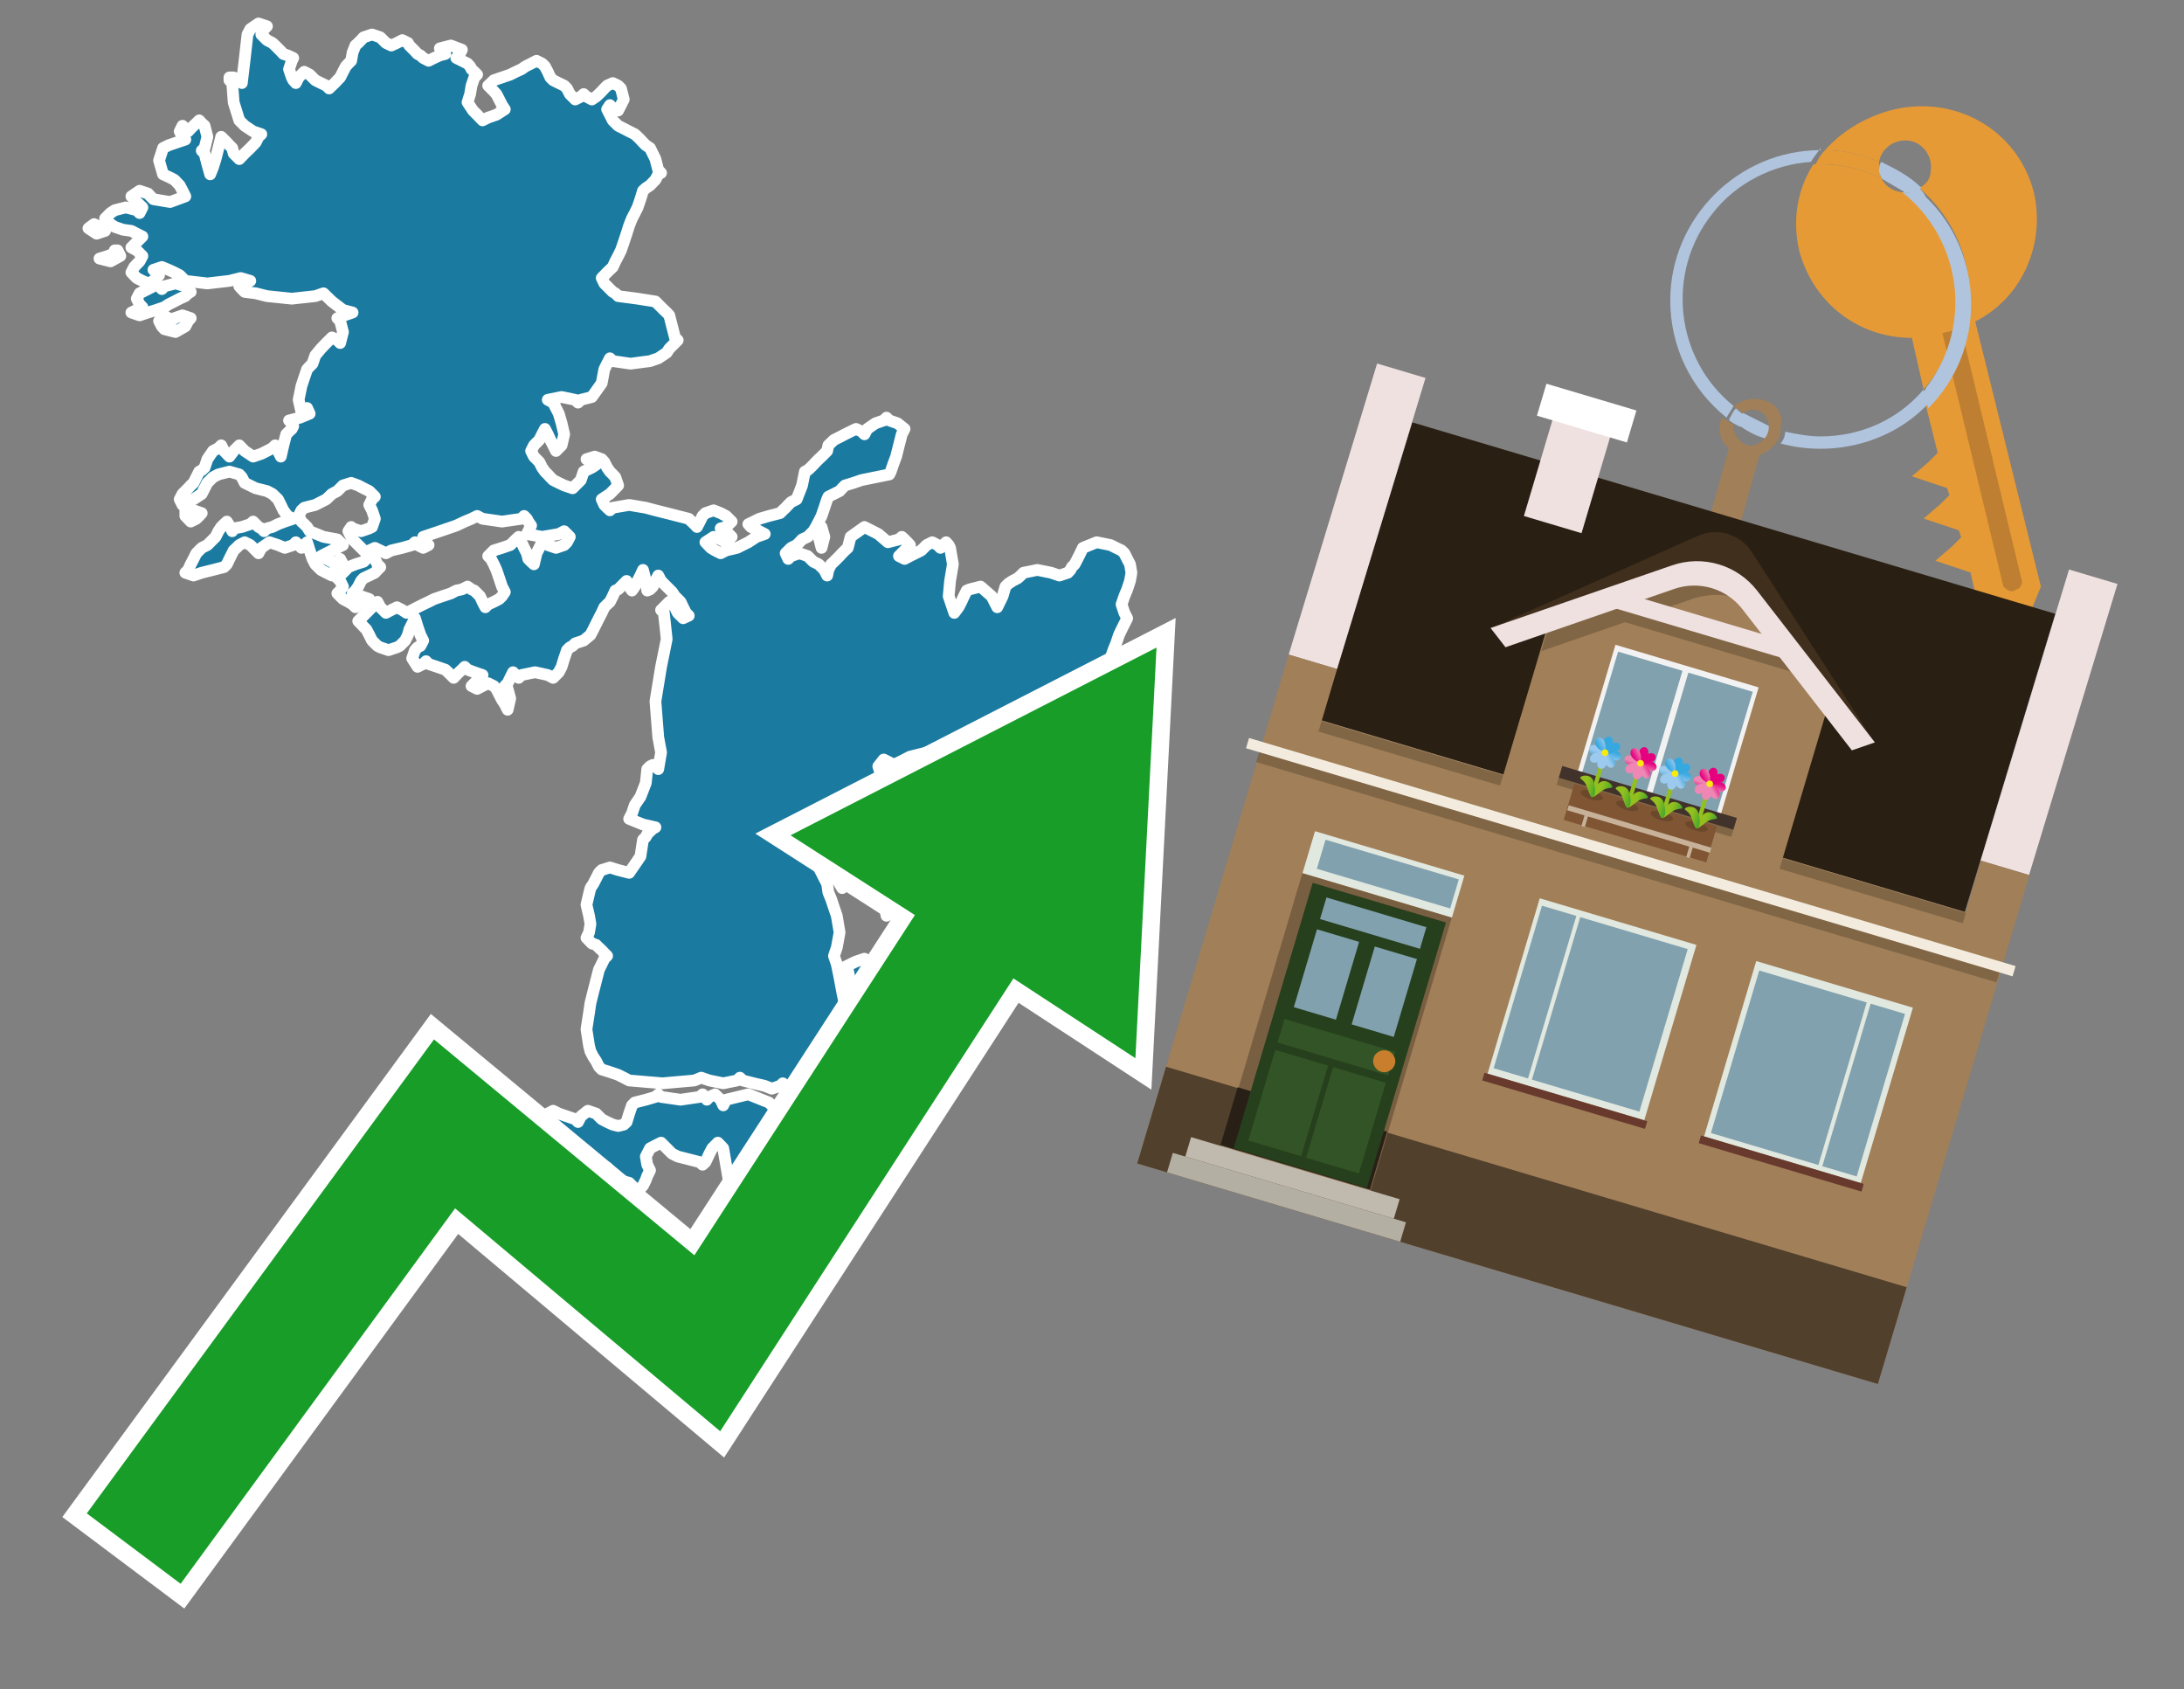 <?xml version="1.0" encoding="utf-8"?>
<!-- Generator: Adobe Illustrator 26.0.3, SVG Export Plug-In . SVG Version: 6.00 Build 0)  -->
<svg version="1.1" id="Text" xmlns="http://www.w3.org/2000/svg" xmlns:xlink="http://www.w3.org/1999/xlink" x="0px" y="0px"
	 width="93.1px" height="72px" viewBox="0 0 93.1 72" style="enable-background:new 0 0 93.1 72;" xml:space="preserve">
<rect x="0" y="0" width="93.1" height="72" fill="#808080" stroke="none"/>
<style type="text/css">
	.st0{fill:#1B7AA0;stroke:#FFFFFF;stroke-width:0.5;stroke-linejoin:round;}
	.st1{fill:none;stroke:#FFFFFF;stroke-width:1.5;stroke-miterlimit:10;}
	.st2{fill:#179D28;}
	.st3{fill:#E69A35;}
	.st4{fill:#B0C4DE;}
	.st5{fill:#A17F58;}
	.st6{fill:#BF7F32;}
	.st7{fill-rule:evenodd;clip-rule:evenodd;fill:#2A1F13;}
	.st8{fill-rule:evenodd;clip-rule:evenodd;fill:#F0E1E1;}
	.st9{fill-rule:evenodd;clip-rule:evenodd;fill:#A17F58;}
	.st10{fill-rule:evenodd;clip-rule:evenodd;fill:#51402C;}
	.st11{opacity:0.2;fill-rule:evenodd;clip-rule:evenodd;}
	.st12{fill-rule:evenodd;clip-rule:evenodd;fill:#F3ECDE;}
	.st13{fill-rule:evenodd;clip-rule:evenodd;fill:#3F2F1C;}
	.st14{fill-rule:evenodd;clip-rule:evenodd;fill:#F2F2F2;}
	.st15{fill-rule:evenodd;clip-rule:evenodd;fill:#81A1AE;}
	.st16{fill-rule:evenodd;clip-rule:evenodd;fill:#41322B;}
	.st17{fill:#7F5533;}
	.st18{opacity:0.3;fill-rule:evenodd;clip-rule:evenodd;fill:#422918;}
	.st19{fill-rule:evenodd;clip-rule:evenodd;fill:none;stroke:#93C01F;stroke-width:0.178;stroke-miterlimit:10;}
	.st20{fill-rule:evenodd;clip-rule:evenodd;fill:url(#SVGID_1_);}
	.st21{fill-rule:evenodd;clip-rule:evenodd;fill:url(#SVGID_00000060026105255521651830000005399958843071914925_);}
	.st22{fill-rule:evenodd;clip-rule:evenodd;fill:url(#SVGID_00000171679049082260818290000016291734400376786334_);}
	.st23{fill-rule:evenodd;clip-rule:evenodd;fill:url(#SVGID_00000039130276914463729360000012198591084267724679_);}
	.st24{fill-rule:evenodd;clip-rule:evenodd;fill:url(#SVGID_00000066495212350448197660000015506548381854807986_);}
	.st25{fill-rule:evenodd;clip-rule:evenodd;fill:url(#SVGID_00000005267271357863225060000002151660466623896239_);}
	.st26{fill-rule:evenodd;clip-rule:evenodd;fill:url(#SVGID_00000157300344084342829720000012651356806954204311_);}
	.st27{fill-rule:evenodd;clip-rule:evenodd;fill:url(#SVGID_00000072264632490161029530000004327919587426155678_);}
	.st28{fill-rule:evenodd;clip-rule:evenodd;fill:#FCEA0D;}
	.st29{fill:url(#SVGID_00000063608928552928277750000018300204215985883525_);}
	.st30{fill:url(#SVGID_00000086689913129595340850000013748766875050336919_);}
	.st31{fill-rule:evenodd;clip-rule:evenodd;fill:url(#SVGID_00000161626401489778069950000006097951186629508997_);}
	.st32{fill-rule:evenodd;clip-rule:evenodd;fill:url(#SVGID_00000141450067410951203390000013098981665257858442_);}
	.st33{fill-rule:evenodd;clip-rule:evenodd;fill:url(#SVGID_00000054244460419829913610000017161017587015902345_);}
	.st34{fill-rule:evenodd;clip-rule:evenodd;fill:url(#SVGID_00000053515646294995009070000003461024317009121183_);}
	.st35{fill-rule:evenodd;clip-rule:evenodd;fill:url(#SVGID_00000088119308420187476370000001384573316383111054_);}
	.st36{fill-rule:evenodd;clip-rule:evenodd;fill:url(#SVGID_00000067201520118829125040000004643418173409988236_);}
	.st37{fill-rule:evenodd;clip-rule:evenodd;fill:url(#SVGID_00000061430736386881443610000012461000220822040972_);}
	.st38{fill-rule:evenodd;clip-rule:evenodd;fill:url(#SVGID_00000111880401586285035580000005947023470445666953_);}
	.st39{fill:url(#SVGID_00000118389478254984346040000003318884413788142479_);}
	.st40{fill:url(#SVGID_00000077310184183976821960000003344509203964823231_);}
	.st41{fill-rule:evenodd;clip-rule:evenodd;fill:url(#SVGID_00000023248392202846334300000014692739980689613715_);}
	.st42{fill-rule:evenodd;clip-rule:evenodd;fill:url(#SVGID_00000091694334811196156600000004616893130141735086_);}
	.st43{fill-rule:evenodd;clip-rule:evenodd;fill:url(#SVGID_00000092420287268067533210000012057747131269944988_);}
	.st44{fill-rule:evenodd;clip-rule:evenodd;fill:url(#SVGID_00000065769804327071673290000015269799066667288962_);}
	.st45{fill-rule:evenodd;clip-rule:evenodd;fill:url(#SVGID_00000116215369721249685360000011677166115408592042_);}
	.st46{fill-rule:evenodd;clip-rule:evenodd;fill:url(#SVGID_00000044174230943090937190000010554657977017608863_);}
	.st47{fill-rule:evenodd;clip-rule:evenodd;fill:url(#SVGID_00000159449215830495337910000015964936587991051686_);}
	.st48{fill-rule:evenodd;clip-rule:evenodd;fill:url(#SVGID_00000156581176791527573870000003089452840839448747_);}
	.st49{fill:url(#SVGID_00000123425154605976667250000001716772953772860858_);}
	.st50{fill:url(#SVGID_00000088817013948765017990000008669680845621830070_);}
	.st51{fill-rule:evenodd;clip-rule:evenodd;fill:url(#SVGID_00000121269362539623884680000002714311416942520492_);}
	.st52{fill-rule:evenodd;clip-rule:evenodd;fill:url(#SVGID_00000013903468348954643950000013903338056586946691_);}
	.st53{fill-rule:evenodd;clip-rule:evenodd;fill:url(#SVGID_00000065766306407096255100000010126554843583720622_);}
	.st54{fill-rule:evenodd;clip-rule:evenodd;fill:url(#SVGID_00000090981465242550049080000010024031119107962805_);}
	.st55{fill-rule:evenodd;clip-rule:evenodd;fill:url(#SVGID_00000157291822810898832680000007794401567561009038_);}
	.st56{fill-rule:evenodd;clip-rule:evenodd;fill:url(#SVGID_00000058572120907030788230000009301795570655419540_);}
	.st57{fill-rule:evenodd;clip-rule:evenodd;fill:url(#SVGID_00000157273040423856552900000017164697358039146904_);}
	.st58{fill-rule:evenodd;clip-rule:evenodd;fill:url(#SVGID_00000147940176152462371150000006184338109817777050_);}
	.st59{fill:url(#SVGID_00000034794418407594990620000012164318634492448413_);}
	.st60{fill:url(#SVGID_00000121276648533591909320000017322714353467573422_);}
	.st61{fill:#C7B299;}
	.st62{fill-rule:evenodd;clip-rule:evenodd;fill:#FFFFFF;}
	.st63{fill:#E1E8DF;}
	.st64{fill-rule:evenodd;clip-rule:evenodd;fill:#795F42;}
	.st65{fill-rule:evenodd;clip-rule:evenodd;fill:#282016;}
	.st66{fill:#263F1C;}
	.st67{fill:#81A1AE;}
	.st68{fill:#325426;}
	.st69{fill:#C87E2C;}
	.st70{fill-rule:evenodd;clip-rule:evenodd;fill:#C0B9AD;}
	.st71{fill-rule:evenodd;clip-rule:evenodd;fill:#B4AFA3;}
	.st72{fill-rule:evenodd;clip-rule:evenodd;fill:#E1E8DF;}
	.st73{fill-rule:evenodd;clip-rule:evenodd;fill:#683A2D;}
</style>
<path class="st0" d="M9.96,3.3L10.2,3.42L10.31,3.54L10.43,2.53L10.55,1.47L10.67,1.24L11.02,1.0L11.38,1.12L11.26,1.24L11.14,1.47L11.38,1.71L11.61,1.83L11.73,1.94L11.85,2.06L11.97,2.18L12.08,2.3L12.26,2.36L12.5,2.47L12.44,2.59L12.32,2.95L12.44,3.3L12.5,3.42L12.61,3.54L12.73,3.3L12.97,3.06L13.2,3.18L13.32,3.3L13.44,3.42L13.68,3.54L13.91,3.65L14.03,3.77L14.15,3.65L14.27,3.54L14.38,3.42L14.5,3.3L14.62,3.06L14.74,2.83L14.85,2.71L14.97,2.59L15.03,2.24L15.15,1.94L15.27,1.83L15.39,1.71L15.5,1.59L15.86,1.47L16.21,1.59L16.33,1.71L16.45,1.83L16.68,1.94L16.92,1.83L17.15,1.71L17.39,1.83L17.45,1.94L17.57,2.06L17.69,2.18L17.8,2.3L17.92,2.36L18.04,2.47L18.27,2.59L18.51,2.47L18.75,2.36L18.98,2.3L18.86,2.18L18.75,2.06L19.22,1.94L19.69,2.12L19.57,2.36L19.45,2.47L19.69,2.59L19.93,2.71L20.04,2.83L20.1,2.95L20.22,3.06L20.34,3.18L20.22,3.3L20.1,3.65L20.04,4.01L19.93,4.36L20.16,4.71L20.34,4.89L20.57,5.13L20.81,5.01L21.16,4.89L21.52,4.66L21.4,4.48L21.28,4.24L21.16,4.01L21.05,3.89L20.93,3.77L20.81,3.65L20.93,3.54L21.05,3.42L21.4,3.3L21.75,3.18L21.99,3.06L22.23,2.95L22.4,2.83L22.64,2.71L22.87,2.59L23.11,2.71L23.23,2.83L23.35,3.06L23.46,3.3L23.58,3.42L23.82,3.54L24.05,3.65L24.17,3.77L24.29,4.01L24.52,4.24L24.76,4.12L24.88,4.01L25.0,4.12L25.23,4.24L25.41,4.12L25.53,4.01L25.65,3.89L25.76,3.77L25.88,3.65L26.12,3.54L26.35,3.65L26.47,3.77L26.59,4.24L26.35,4.71L26.12,4.6L26.0,4.48L25.88,4.66L26.0,4.89L26.12,5.13L26.35,5.36L26.59,5.48L26.82,5.6L27.06,5.72L27.18,5.83L27.3,5.95L27.41,6.07L27.53,6.19L27.71,6.31L27.94,6.78L28.06,7.25L28.18,7.37L28.06,7.43L27.94,7.66L27.71,7.9L27.53,8.02L27.41,8.13L27.3,8.49L27.18,8.84L27.06,9.08L26.94,9.31L26.82,9.61L26.71,9.96L26.59,10.32L26.47,10.67L26.35,10.91L26.23,11.14L26.12,11.38L25.88,11.61L25.65,11.85L25.76,12.08L25.88,12.2L26.0,12.32L26.12,12.44L26.23,12.5L26.35,12.62L27.18,12.73L27.94,12.85L28.06,12.97L28.18,13.09L28.3,13.21L28.42,13.32L28.53,13.44L28.65,13.91L28.77,14.38L28.89,14.5L28.77,14.62L28.65,14.74L28.53,14.86L28.42,15.03L28.06,15.27L27.71,15.39L26.88,15.5L26.12,15.39L26.0,15.27L25.88,15.5L25.76,15.74L25.65,16.33L25.23,16.92L24.76,17.04L24.64,17.16L24.52,17.04L23.94,16.92L23.35,17.04L23.58,17.16L23.82,17.63L23.94,18.04L24.05,18.51L23.94,18.98L23.82,19.1L23.7,19.22L23.58,18.98L23.46,18.75L23.35,18.51L23.23,18.28L23.11,18.51L22.99,18.75L22.87,18.87L22.76,18.98L22.64,19.22L22.76,19.46L22.87,19.57L22.99,19.69L23.11,19.93L23.23,20.1L23.35,20.22L23.46,20.34L23.58,20.46L23.82,20.58L24.05,20.69L24.41,20.81L24.76,20.46L24.88,20.1L25.0,20.04L25.23,19.93L25.41,19.81L25.23,19.69L25.0,19.57L25.35,19.46L25.65,19.57L25.76,19.69L25.88,19.93L26.0,20.1L26.12,20.22L26.23,20.34L26.35,20.69L26.0,21.05L25.65,21.28L25.76,21.52L25.88,21.64L26.0,21.75L26.12,21.64L26.82,21.52L27.53,21.64L27.94,21.75L28.42,21.87L28.89,21.99L29.36,22.11L29.48,22.23L29.6,22.34L29.71,22.46L29.83,22.23L29.95,21.99L30.07,21.87L30.42,21.75L30.72,21.87L30.95,21.99L31.19,22.23L30.95,22.46L30.72,22.52L30.95,22.64L31.19,22.88L30.95,23.11L30.72,22.99L30.42,22.88L30.07,23.11L30.3,23.35L30.48,23.46L30.72,23.58L30.95,23.46L31.42,23.35L31.9,23.11L32.25,22.88L32.6,22.76L32.37,22.64L32.13,22.52L32.01,22.46L31.9,22.34L32.13,22.23L32.37,22.11L32.78,21.99L33.25,21.87L33.37,21.75L33.49,21.64L33.6,21.52L33.72,21.4L33.96,21.28L34.19,20.69L34.31,20.1L34.43,20.04L34.55,19.93L34.67,19.81L34.78,19.69L34.9,19.57L35.02,19.46L35.14,19.34L35.26,19.22L35.31,18.98L35.55,18.75L35.79,18.63L36.02,18.51L36.26,18.39L36.49,18.28L36.73,18.39L36.85,18.51L36.97,18.28L37.32,18.04L37.67,17.92L37.79,17.8L37.91,17.92L38.26,18.04L38.56,18.28L38.44,18.51L38.32,18.98L38.2,19.46L38.09,19.75L37.97,20.1L37.91,20.22L37.32,20.34L36.73,20.46L36.38,20.58L36.02,20.69L35.9,20.81L35.79,20.93L35.55,21.05L35.31,21.17L35.26,21.28L35.14,21.64L35.02,21.99L34.9,22.23L34.78,22.46L34.67,22.64L34.43,22.88L34.19,22.99L34.08,23.11L33.96,23.23L33.72,23.35L33.49,23.58L33.6,23.82L33.72,23.7L34.08,23.58L34.43,23.7L34.55,23.82L34.67,23.94L34.9,24.05L35.14,24.29L35.26,24.53L35.31,24.29L35.43,24.05L35.55,23.94L35.67,23.82L35.79,23.7L35.9,23.58L36.02,23.46L36.14,23.35L36.26,22.88L36.85,22.46L37.44,22.76L37.85,23.11L38.32,22.99L38.44,22.88L38.56,22.99L38.68,23.11L38.79,23.23L38.68,23.35L38.56,23.46L38.44,23.58L38.32,23.7L38.56,23.82L38.79,23.7L39.03,23.58L39.27,23.46L39.38,23.35L39.5,23.23L39.74,23.11L39.97,23.23L40.09,23.35L40.21,23.23L40.33,23.11L40.44,23.23L40.5,23.35L40.62,24.05L40.5,24.76L40.44,25.41L40.68,26.12L40.86,25.88L40.98,25.65L41.09,25.41L41.21,25.17L41.33,25.12L41.8,25.0L42.27,25.41L42.51,25.88L42.74,25.41L42.86,25.0L42.98,24.88L43.16,24.76L43.39,24.64L43.51,24.53L43.63,24.41L44.22,24.29L44.81,24.41L45.16,24.53L45.52,24.41L45.63,24.29L45.69,24.17L45.81,24.05L45.93,23.82L46.05,23.58L46.16,23.35L46.75,23.11L47.34,23.23L47.58,23.35L47.81,23.46L47.93,23.58L48.05,23.82L48.17,24.05L48.23,24.41L48.17,24.76L48.05,25.12L47.93,25.41L47.81,25.76L47.93,26.12L48.05,26.35L47.93,26.59L47.81,26.83L47.7,27.06L47.58,27.42L47.46,27.71L47.34,28.06L47.23,28.42L47.11,28.65L46.99,28.89L46.87,29.24L46.75,29.6L46.64,29.83L46.52,30.07L46.4,30.36L46.28,30.72L46.16,30.95L46.05,31.19L45.93,31.42L45.81,31.66L45.69,31.78L45.63,31.9L45.52,32.13L45.4,32.37L45.28,32.54L45.69,32.78L46.16,32.66L46.4,32.6L46.64,32.66L46.75,32.78L46.87,33.02L46.64,33.25L46.4,33.49L46.28,33.72L46.16,34.08L45.69,34.43L45.28,34.67L45.04,34.9L44.81,34.79L44.69,34.67L44.57,34.9L44.45,35.14L44.34,35.26L44.22,35.32L44.1,35.43L44.34,35.55L44.57,35.67L44.93,35.79L45.28,35.91L45.63,36.02L45.93,36.26L45.34,36.5L44.81,36.38L44.57,36.26L44.34,36.73L44.22,37.2L44.1,37.73L43.98,38.32L43.86,38.68L43.39,39.03L42.98,39.15L42.39,39.27L41.8,39.15L41.68,39.03L41.56,39.15L41.21,39.27L40.86,38.79L40.74,38.32L40.62,38.44L40.5,38.56L40.44,38.15L40.98,37.67L41.56,37.56L41.68,37.44L41.8,37.32L41.68,37.2L41.56,36.73L41.45,36.26L41.33,36.02L41.45,35.79L41.56,35.67L41.92,35.55L42.27,35.67L42.39,35.79L42.51,35.49L41.92,35.14L41.33,35.02L41.21,34.9L41.09,34.67L40.98,34.43L40.86,34.31L40.74,34.2L40.62,33.49L40.5,32.78L40.44,32.66L40.33,32.6L40.21,32.49L40.09,32.37L39.97,32.13L39.85,31.9L39.74,32.01L39.27,32.13L38.79,32.25L38.56,32.37L38.32,32.49L38.09,32.6L37.91,32.49L37.67,32.37L37.44,32.66L37.56,33.02L37.67,33.13L37.79,33.25L37.91,33.84L37.97,34.43L38.09,34.2L38.2,33.96L38.32,34.08L38.44,34.2L38.56,34.31L38.68,34.43L38.79,34.55L38.91,34.67L39.03,34.9L39.27,35.14L39.5,35.55L39.38,36.02L39.27,36.14L39.15,36.26L39.03,36.38L38.91,36.5L38.79,36.61L38.68,36.73L38.56,36.97L38.68,37.2L38.79,37.32L38.91,37.44L39.03,37.67L39.27,37.85L39.5,37.97L39.62,38.09L39.74,38.21L39.85,38.32L39.97,38.44L40.09,38.56L40.21,38.68L40.33,38.79L40.44,38.91L40.33,39.03L40.21,39.15L40.09,39.27L39.97,39.38L39.62,39.5L39.27,39.62L38.91,39.74L38.56,39.5L38.68,39.27L38.79,39.03L38.32,38.79L37.91,38.91L37.79,39.03L37.67,38.38L37.44,37.67L37.2,37.73L36.73,37.85L36.26,37.73L36.14,37.67L36.02,37.73L35.9,37.85L35.79,37.67L35.67,37.44L35.55,37.32L35.43,37.2L35.31,37.08L35.26,36.97L35.14,36.73L35.37,36.5L35.55,36.02L35.43,35.55L35.31,35.67L34.96,35.79L34.67,35.91L34.78,36.02L34.9,36.14L34.78,36.26L34.67,36.5L34.78,36.73L34.9,36.97L35.02,37.2L35.14,37.44L35.26,37.67L35.31,38.03L35.43,38.32L35.55,38.68L35.67,39.03L35.79,39.74L35.67,40.39L35.55,40.74L35.67,41.09L35.79,41.68L35.9,42.27L36.02,42.86L36.14,43.39L36.26,44.93L36.38,46.4L36.49,46.52L36.26,46.64L36.02,46.75L35.79,46.87L35.55,46.99L35.43,47.11L35.31,47.23L35.08,47.34L34.9,47.58L35.02,47.82L35.14,48.29L35.02,48.7L34.9,48.58L34.67,48.46L34.43,48.7L34.31,48.94L34.19,49.05L33.96,49.17L33.72,49.29L33.6,49.41L33.49,49.53L33.37,49.64L33.25,49.76L33.13,49.88L33.02,50.0L33.13,50.12L33.25,50.41L33.13,50.76L33.02,50.88L32.78,51.0L32.6,50.88L32.48,50.76L32.37,50.88L32.25,51.0L32.13,50.88L32.01,50.76L31.9,50.65L31.54,50.53L31.19,50.41L31.07,50.35L30.95,49.64L30.83,48.94L30.72,48.82L30.6,48.7L30.48,48.82L30.36,48.94L30.24,49.17L30.13,49.41L30.07,49.53L29.95,49.64L29.83,49.53L29.36,49.41L28.89,49.29L28.65,49.17L28.42,48.94L28.18,48.7L27.94,48.82L27.71,48.94L27.53,49.29L27.59,49.64L27.71,49.88L27.59,50.12L27.53,50.29L27.41,50.53L27.3,50.65L27.18,50.76L27.06,50.65L26.94,50.53L26.82,50.41L26.59,50.35L26.35,50.23L26.23,50.12L26.12,50.0L26.0,49.88L25.88,49.76L25.65,49.64L25.41,49.53L25.29,49.41L25.17,49.29L25.11,49.17L25.0,49.05L24.76,48.94L24.52,48.82L24.17,48.7L23.82,48.58L23.7,48.46L23.58,48.35L23.35,48.23L23.11,47.88L23.23,47.58L23.35,47.46L23.58,47.34L23.82,47.46L24.17,47.58L24.52,47.7L24.64,47.82L24.76,47.58L25.06,47.34L25.41,47.46L25.53,47.58L25.65,47.7L25.88,47.82L26.12,47.93L26.35,47.99L26.59,47.93L26.71,47.82L26.82,47.46L26.94,47.11L27.06,46.99L27.53,46.87L27.94,46.75L28.06,46.64L28.18,46.75L29.01,46.87L29.83,46.75L29.95,46.64L30.07,46.75L30.13,46.87L30.24,46.75L30.48,46.64L30.72,46.87L30.83,47.11L30.95,46.87L31.9,46.64L32.78,46.99L33.13,47.34L33.49,47.46L33.96,47.58L34.43,47.46L34.55,47.34L34.67,47.23L34.43,47.11L34.19,46.99L34.08,46.87L33.96,46.64L33.72,46.4L33.49,46.28L33.37,46.17L33.25,46.28L32.9,46.4L32.6,46.28L32.13,46.17L31.66,46.05L31.54,45.93L31.42,46.05L30.83,46.17L30.24,46.05L29.89,45.93L29.6,46.05L28.24,46.17L26.82,46.05L26.59,45.93L26.35,45.81L26.0,45.69L25.65,45.58L25.53,45.46L25.41,45.22L25.29,45.04L25.17,44.81L25.11,44.57L25.0,43.87L25.11,43.16L25.17,42.75L25.29,42.27L25.41,41.8L25.53,41.33L25.65,41.09L25.76,40.86L25.88,40.74L25.76,40.62L25.65,40.5L25.53,40.39L25.41,40.27L25.23,40.21L25.0,39.97L25.11,39.74L25.17,39.38L25.11,39.03L25.0,38.56L25.11,38.09L25.17,37.85L25.29,37.67L25.41,37.44L25.53,37.2L25.65,37.08L26.0,36.97L26.35,37.08L26.82,37.2L27.3,36.5L27.41,35.79L27.53,35.67L27.59,35.55L27.71,35.43L27.83,35.32L27.94,35.26L27.41,35.14L26.82,34.9L26.94,34.67L27.06,34.31L27.3,33.96L27.53,33.37L27.59,32.78L27.71,32.66L27.83,32.6L27.94,32.66L28.06,32.78L28.18,32.07L28.06,31.42L27.94,29.89L28.18,28.42L28.42,27.24L28.3,26.12L28.18,26.0L28.3,25.88L28.42,25.76L28.53,25.65L28.65,25.76L28.77,25.88L28.89,26.12L29.12,26.35L29.36,26.24L29.24,26.12L29.12,25.88L29.01,25.65L28.89,25.53L28.77,25.41L28.65,25.23L28.42,25.0L28.18,24.76L28.06,24.53L27.94,24.76L27.83,25.0L27.71,25.12L27.59,25.17L27.53,24.76L27.41,24.29L27.3,24.53L27.18,24.76L27.06,25.0L26.94,25.17L26.82,25.0L26.71,24.76L26.59,24.88L26.47,25.0L26.35,25.12L26.23,25.17L26.12,25.41L26.0,25.65L25.88,25.76L25.76,25.88L25.65,26.12L25.53,26.35L25.41,26.59L25.29,26.83L25.17,27.06L24.88,27.3L24.52,27.42L24.41,27.53L24.29,27.59L24.17,27.71L24.05,28.06L23.94,28.42L23.82,28.65L23.58,28.89L23.35,28.77L22.81,28.65L22.23,28.77L22.11,28.89L21.99,28.77L21.87,28.65L21.75,28.89L21.64,29.12L21.52,29.24L21.64,29.36L21.75,29.77L21.64,30.25L21.52,30.01L21.4,29.83L21.28,29.6L21.16,29.36L21.05,29.24L20.81,29.12L20.57,29.24L20.34,29.36L20.1,29.24L20.22,29.12L20.34,29.01L20.46,28.89L20.57,28.77L20.22,28.65L19.93,28.54L19.81,28.42L19.69,28.54L19.57,28.65L19.45,28.77L19.34,28.89L19.22,28.77L19.1,28.65L18.98,28.54L18.63,28.42L18.27,28.3L18.16,28.18L18.04,28.3L17.8,28.42L17.57,28.06L17.69,27.71L17.8,27.59L17.92,27.53L18.04,27.3L17.92,27.06L17.8,26.71L17.69,26.35L17.57,26.59L17.45,26.83L17.39,27.06L17.27,27.3L17.15,27.42L17.04,27.53L16.92,27.59L16.56,27.71L16.21,27.59L16.09,27.53L15.98,27.42L15.86,27.3L15.74,27.06L15.62,26.83L15.5,26.71L15.39,26.59L15.27,26.47L15.39,26.35L15.5,26.24L15.62,26.12L15.74,26.0L15.86,25.88L15.98,25.76L16.09,25.65L16.21,25.88L16.45,26.12L16.68,26.0L16.92,25.88L17.15,26.0L17.33,26.12L17.57,26.0L17.8,25.88L18.04,25.76L18.27,25.65L18.51,25.53L18.86,25.41L19.22,25.29L19.45,25.17L19.69,25.12L19.93,25.0L20.1,25.12L20.22,25.17L20.34,25.29L20.46,25.41L20.57,25.65L20.69,25.88L20.81,25.76L21.05,25.65L21.28,25.53L21.4,25.41L21.52,25.23L21.4,25.0L21.28,24.64L21.16,24.29L21.05,24.05L20.93,23.82L20.81,23.7L20.93,23.58L21.05,23.46L21.4,23.35L21.75,23.23L21.87,23.11L21.99,22.99L22.11,22.88L22.23,23.11L22.34,23.35L22.46,23.58L22.52,23.82L22.64,23.94L22.76,24.05L22.87,23.58L23.11,23.11L23.35,23.23L23.7,23.35L24.05,23.23L24.17,23.11L24.29,22.88L24.05,22.64L23.82,22.76L23.11,22.88L22.46,22.76L22.52,22.64L22.64,22.4L22.52,22.23L22.46,22.11L22.34,21.99L22.23,22.11L21.4,22.23L20.57,22.11L20.34,21.99L20.1,22.11L19.81,22.23L19.45,22.4L18.75,22.64L18.04,22.88L18.16,23.11L18.27,23.23L18.04,23.35L17.8,23.23L17.69,23.11L17.57,23.23L17.15,23.35L16.68,23.46L16.45,23.58L16.21,23.46L15.98,23.35L15.74,23.46L15.62,23.58L15.5,23.46L15.39,23.35L15.27,23.23L15.15,23.11L15.03,22.99L14.97,22.88L14.85,22.64L14.97,22.46L15.03,22.52L15.39,22.64L15.74,22.52L15.86,22.46L15.98,22.11L15.86,21.75L15.74,21.52L15.86,21.28L15.98,21.17L15.86,21.05L15.74,20.93L15.5,20.81L15.27,20.69L14.97,20.58L14.62,20.69L14.5,20.81L14.38,20.93L14.15,21.05L13.91,21.28L13.44,21.52L12.97,21.64L12.85,21.75L12.73,21.99L12.85,22.23L12.97,22.34L13.09,22.46L13.2,22.64L13.79,22.88L14.38,22.99L14.5,23.11L14.62,23.23L14.38,23.35L14.15,23.46L13.91,23.58L13.68,23.7L13.91,23.82L14.15,23.94L14.27,24.05L14.38,23.94L14.5,23.82L14.62,24.05L14.5,24.29L14.38,24.41L14.15,24.53L13.91,24.41L13.68,24.29L13.44,24.05L13.32,23.82L13.2,23.46L13.09,23.11L12.97,23.23L12.85,23.35L12.73,23.23L12.61,23.11L12.5,23.23L12.14,23.35L11.85,23.23L11.49,23.11L11.14,23.35L11.02,23.58L10.9,23.46L10.79,23.35L10.67,23.23L10.43,23.11L10.2,23.23L10.08,23.35L9.96,23.46L9.9,23.58L9.78,23.82L9.67,24.05L9.55,24.17L9.08,24.29L8.6,24.41L8.25,24.53L7.9,24.41L8.02,24.29L8.13,24.05L8.25,23.82L8.37,23.58L8.6,23.35L8.84,23.23L8.96,23.11L9.08,22.99L9.19,22.88L9.31,22.64L9.43,22.46L9.55,22.34L9.67,22.23L9.78,22.4L9.9,22.64L9.96,22.52L10.31,22.46L10.67,22.34L10.79,22.23L10.9,22.34L11.02,22.46L11.14,22.52L11.26,22.64L11.38,22.52L11.61,22.46L11.85,22.34L12.14,22.23L12.5,22.11L12.26,21.99L12.08,21.75L11.97,21.52L11.85,21.28L11.61,21.05L11.38,20.93L10.9,20.81L10.43,20.58L10.31,20.34L10.2,20.22L9.78,20.1L9.31,20.22L9.08,20.34L8.84,20.58L8.72,20.81L8.6,21.05L8.25,21.28L7.9,21.4L7.78,21.52L7.66,21.28L7.78,21.05L7.9,20.93L8.02,20.81L8.13,20.69L8.25,20.58L8.37,20.34L8.49,20.1L8.6,20.04L8.72,19.93L8.84,19.57L9.08,19.22L9.31,19.1L9.43,18.98L9.55,19.22L9.78,19.46L9.96,19.22L10.2,18.98L10.43,19.22L10.79,19.46L11.14,19.34L11.38,19.22L11.61,19.1L11.73,18.98L11.85,19.22L11.97,19.46L12.08,18.98L12.2,18.51L12.32,18.39L12.44,18.28L12.5,18.16L12.44,18.04L12.32,17.92L12.79,17.8L13.2,17.63L13.09,17.39L12.97,17.51L12.85,17.57L12.73,17.04L12.85,16.45L12.97,16.09L13.09,15.74L13.2,15.62L13.32,15.5L13.44,15.15L13.68,14.86L13.91,14.62L14.15,14.38L14.38,14.5L14.5,14.62L14.62,14.15L14.5,13.68L14.38,13.56L14.68,13.44L15.03,13.32L14.62,13.21L14.15,12.85L13.79,12.5L13.44,12.62L12.44,12.73L11.38,12.62L10.9,12.5L10.43,12.44L10.31,12.32L10.2,12.2L10.43,12.08L10.67,11.97L10.26,11.85L9.78,11.97L8.84,12.08L7.9,11.97L7.78,11.85L7.66,11.73L7.43,11.61L7.19,11.5L6.9,11.38L6.54,11.5L6.66,11.61L6.78,11.73L6.66,11.85L6.54,11.97L6.31,12.08L6.07,11.97L5.83,11.85L5.6,11.61L5.72,11.38L5.83,11.26L5.95,11.14L6.07,10.91L5.83,10.67L5.6,10.55L5.72,10.43L5.83,10.32L5.95,10.2L6.07,10.08L5.83,9.96L5.6,9.84L5.24,9.79L4.89,9.67L4.71,9.55L4.48,9.31L4.71,9.08L4.89,8.96L5.36,8.84L5.83,8.96L5.95,9.08L6.07,8.84L5.83,8.61L5.6,8.37L5.95,8.13L6.31,8.25L6.42,8.37L6.54,8.49L7.25,8.61L7.9,8.37L7.78,8.13L7.66,7.9L7.43,7.66L7.19,7.54L6.95,7.43L6.78,6.84L6.95,6.31L7.19,6.19L7.54,6.07L7.9,5.95L7.78,5.83L7.66,5.6L7.78,5.36L7.9,5.48L8.02,5.6L8.13,5.48L8.25,5.36L8.37,5.25L8.49,5.13L8.6,5.25L8.72,5.36L8.84,5.83L8.72,6.31L8.6,6.42L8.72,6.54L8.84,7.01L8.96,7.43L9.08,7.13L9.19,6.78L9.31,6.31L9.43,5.83L9.55,5.95L9.67,6.07L9.78,6.19L9.9,6.31L9.96,6.54L10.2,6.78L10.43,6.54L10.67,6.31L10.9,6.07L11.02,5.83L11.14,5.72L10.79,5.6L10.43,5.36L10.2,5.13L9.96,4.36L9.9,3.54L9.78,3.42L9.78,3.3ZM14.5,24.53L14.62,24.41L14.74,24.29L14.85,24.17L15.15,24.05L15.5,23.94L15.62,23.82L15.74,23.7L15.86,23.58L15.98,23.82L16.09,24.05L16.21,24.17L16.09,24.29L15.98,24.41L15.74,24.53L15.5,24.64L15.39,24.76L15.27,25.0L15.15,25.17L15.03,25.29L15.39,25.41L15.74,25.53L15.5,25.65L15.27,25.76L15.15,25.88L15.03,25.76L14.85,25.65L14.62,25.53L14.5,25.41L14.38,25.29L14.5,25.17L14.62,25.0L14.5,24.76L14.38,24.64L14.38,24.53ZM36.02,41.21L36.26,41.09L36.49,40.98L36.85,40.86L37.2,41.09L37.08,41.33L36.97,41.8L36.85,42.27L36.73,42.39L36.49,42.51L36.26,41.92L36.14,41.33L36.02,41.33ZM35.02,22.46L35.14,22.88L35.02,23.35L34.9,22.88L34.9,22.46ZM8.25,21.75L8.6,21.87L8.49,21.99L8.37,22.11L8.13,22.23L7.9,21.99L7.9,21.75ZM7.31,13.68L7.43,13.56L7.78,13.44L8.13,13.56L8.02,13.68L7.9,13.91L7.48,14.15L7.01,14.03L6.9,13.91L6.78,13.68L6.95,13.44L7.19,13.56L7.19,13.68ZM6.66,12.08L6.78,12.2L6.9,12.32L7.01,12.2L7.48,12.08L7.9,12.2L8.02,12.32L8.13,12.44L8.02,12.5L7.9,12.62L7.66,12.73L7.43,12.85L7.19,12.97L7.01,13.09L6.66,13.21L6.31,13.32L5.95,13.44L5.6,13.32L5.83,13.21L6.07,13.09L5.95,12.97L5.83,12.73L5.95,12.5L6.07,12.44L6.31,12.32L6.54,12.2L6.54,12.08ZM5.01,10.67L5.13,10.91L4.71,11.14L4.24,11.02L4.6,10.91L4.89,10.79L4.89,10.67ZM43.69,39.5L44.34,39.86L44.1,40.21L43.86,40.09L43.51,39.97L43.16,39.86L43.04,39.74L42.98,39.62L42.98,39.5ZM40.44,36.5L40.33,36.97L40.21,36.85L40.09,36.73L39.97,36.5L39.85,36.26L39.74,36.14L39.85,36.02L39.97,35.91L40.09,35.79L40.21,35.91L40.33,36.02L40.44,36.02ZM47.34,30.13L47.23,29.83L47.11,29.71L47.46,29.6L47.81,30.01L47.58,30.48L47.34,30.48ZM4.48,9.84L4.12,9.96L3.77,9.73L4.01,9.55L4.24,9.67L4.36,9.79L4.48,9.79Z"/>
<polygon class="st1" points="49.3,27.6 33.7,35.6 39,39 29.6,53.5 18.5,44.3 3.7,64.5 7.7,67.5 19.4,51.5 30.7,61 43.2,41.7 
	48.4,45.1 "/>
<polygon class="st2" points="49.3,27.6 33.7,35.6 39,39 29.6,53.5 18.5,44.3 3.7,64.5 7.7,67.5 19.4,51.5 30.7,61 43.2,41.7 
	48.4,45.1 "/>
<path class="st3" d="M80.2,7.6c0-0.1-0.1-0.2-0.1-0.3c0-0.1,0-0.3,0-0.4c-0.7-0.3-1.5-0.5-2.3-0.5c-0.2,0.2-0.3,0.4-0.4,0.6
	c0.1,0,0.2,0,0.3,0C78.5,7,79.4,7.2,80.2,7.6z"/>
<path class="st4" d="M77.6,6.4c-3.5,0-6.4,2.9-6.4,6.4c0,2,0.9,3.8,2.4,5c0.1-0.2,0.2-0.3,0.3-0.5c-2.5-2-2.9-5.7-0.9-8.2
	c1-1.3,2.6-2.1,4.2-2.2c0.1-0.2,0.3-0.4,0.4-0.6V6.4z"/>
<path class="st3" d="M84.2,13.7c2-1,3-3.3,2.5-5.5C86,5.5,83.3,4,80.6,4.7c-1.1,0.3-2.1,0.9-2.8,1.7c0.8,0,1.6,0.2,2.3,0.5
	c0.1-0.6,0.7-1,1.3-0.9c0.6,0.1,1,0.7,0.9,1.3c0,0.3-0.2,0.6-0.5,0.7c2.7,2.3,2.9,6.4,0.6,9c-0.1,0.1-0.2,0.2-0.3,0.3l0.5,2
	l-0.4,0.4l-0.7,0.6l0.9,0.3l0.6,0.2l0.1,0.3l-0.4,0.4L82,22.1l0.9,0.3l0.6,0.2l0.1,0.3l-0.4,0.4l-0.7,0.6l0.9,0.3l0.6,0.2l0.3,1.3
	l1.8,1.5L87,25L84.2,13.7z"/>
<path class="st3" d="M81.2,8.2c-0.4,0-0.8-0.2-1-0.6C79.4,7.2,78.5,7,77.6,7c-0.1,0-0.2,0-0.3,0c-0.7,1.1-0.9,2.4-0.6,3.7
	c0.6,2.2,2.5,3.7,4.8,3.7l0.5,2.2c2.1-2.4,1.9-6.1-0.6-8.2C81.3,8.3,81.2,8.3,81.2,8.2z"/>
<path class="st4" d="M74.1,18.1c0.4,0.3,0.8,0.5,1.2,0.6c0.1-0.1,0.2-0.3,0.2-0.5l0,0c-0.4-0.2-0.8-0.4-1.2-0.6
	C74.2,17.8,74.1,17.9,74.1,18.1z"/>
<path class="st4" d="M74.4,17.7c-0.2-0.1-0.3-0.2-0.4-0.3c-0.1,0.1-0.2,0.3-0.3,0.5c0.1,0.1,0.3,0.2,0.5,0.3
	C74.1,17.9,74.2,17.8,74.4,17.7z"/>
<path class="st5" d="M74.8,17c-0.3,0-0.6,0.1-0.9,0.3c0.1,0.1,0.3,0.2,0.4,0.3c0.3-0.2,0.8-0.2,1,0.2c0.1,0.1,0.1,0.3,0.1,0.4l0,0
	c0,0.4-0.3,0.7-0.7,0.8c-0.4,0-0.7-0.3-0.8-0.7c0,0,0,0,0-0.1v-0.1c-0.2-0.1-0.3-0.2-0.5-0.3c-0.2,0.4-0.1,1,0.3,1.3l-1,3.6L74,23
	l1-3.6c0.3-0.1,0.5-0.3,0.7-0.5c0.1-0.2,0.2-0.3,0.2-0.5c0-0.1,0-0.1,0-0.2C76.1,17.5,75.5,17,74.8,17z"/>
<path class="st6" d="M86,25.1l-0.2,0.1c-0.2,0-0.3-0.1-0.4-0.2l0,0l-2.6-10.8l0.8-0.2l2.6,10.8C86.2,24.9,86.1,25.1,86,25.1L86,25.1
	z"/>
<path class="st4" d="M80.1,7.3c0,0.1,0.1,0.2,0.1,0.3c0.3,0.2,0.7,0.4,1,0.6c0.1,0,0.2,0,0.3,0c0.1,0,0.3-0.1,0.4-0.2
	c-0.5-0.5-1.1-0.8-1.7-1.1C80.1,7,80.1,7.2,80.1,7.3z"/>
<path class="st4" d="M77.6,18.6c-0.5,0-1-0.1-1.5-0.2c0,0.2-0.1,0.4-0.2,0.5c2.2,0.6,4.7,0,6.3-1.7L82,16.6
	C80.9,17.9,79.3,18.6,77.6,18.6z"/>
<path class="st4" d="M81.8,8c-0.1,0.1-0.2,0.1-0.4,0.2c-0.1,0-0.2,0-0.3,0c2.5,2,3,5.6,1.1,8.2c-0.1,0.1-0.1,0.2-0.2,0.3l0.2,0.7
	c2.5-2.5,2.4-6.6-0.1-9C82,8.2,81.9,8.1,81.8,8L81.8,8z"/>
<g>
	<polygon class="st7" points="56.31,30.698 83.754,38.868 87.613,26.16 60.204,18.001 56.31,30.698 	"/>
	<polygon class="st8" points="54.934,27.899 56.998,28.513 60.767,16.108 58.703,15.493 54.934,27.899 	"/>
	<polygon class="st8" points="84.431,36.679 86.495,37.293 90.264,24.888 88.199,24.273 84.431,36.679 	"/>
	<polygon class="st9" points="50.805,41.772 54.934,27.899 56.998,28.513 56.345,30.709 83.789,38.878 84.443,36.682 
		86.507,37.297 80.051,58.986 48.478,49.588 	"/>
	<polygon class="st10" points="48.478,49.588 49.706,45.463 81.279,54.861 80.051,58.986 48.478,49.588 	"/>
	
		<rect x="55.649" y="34.779" transform="matrix(-0.958 -0.285 0.285 -0.958 127.071 88.529)" class="st11" width="28.671" height="0.461"/>
	
		<rect x="52.484" y="36.342" transform="matrix(0.958 0.285 -0.285 0.958 13.323 -18.32)" class="st12" width="34.109" height="0.456"/>
	
		<rect x="52.94" y="36.779" transform="matrix(0.958 0.285 -0.285 0.958 13.441 -18.265)" class="st11" width="32.942" height="0.441"/>
	<polygon class="st8" points="66.449,16.994 68.906,17.725 67.418,22.724 64.961,21.992 66.449,16.994 	"/>
	<g>
		<path class="st13" d="M73.089,24.644l6.774,6.929l-5.185-8.045c-0.495-0.768-1.476-1.06-2.309-0.688l-8.74,3.9
			L73.089,24.644z"/>
		<path class="st9" d="M63.875,33.725l11.913,3.546l2.242-7.531l-3.566-4.422c-0.695-0.861-1.844-1.213-2.902-0.887
			l-5.418,1.669L63.875,33.725z"/>
		<path class="st11" d="M66.069,26.514l1.478-0.51l0,0l0,0l5.722-1.847c0,0,2.019,1.923,0.974,1.424
			c-1.045-0.499-2.196-0.022-2.196-0.022l-1.522,0.526c2.138,0.635,5.84,1.736,5.931,1.766l0.556,0.971
			l-7.74-2.304l-3.571,1.234L66.069,26.514z"/>
		<path class="st8" d="M63.54,26.765l7.738-2.67c1.315-0.454,2.773-0.02,3.626,1.079l5.018,6.467l-0.98,0.339
			l-4.665-6.016c-0.683-0.881-1.851-1.228-2.905-0.865l-7.196,2.486L63.54,26.765z"/>
		
			<rect x="68.614" y="26.203" transform="matrix(-0.958 -0.285 0.285 -0.958 134.21 72.694)" class="st8" width="7.572" height="0.735"/>
		<g>
			
				<rect x="67.916" y="28.3" transform="matrix(0.958 0.285 -0.285 0.958 11.866 -18.987)" class="st14" width="6.371" height="5.863"/>
			<g>
				
					<rect x="66.904" y="29.323" transform="matrix(0.285 -0.958 0.958 0.285 20.274 88.699)" class="st15" width="5.416" height="2.865"/>
				
					<rect x="69.901" y="30.215" transform="matrix(0.285 -0.958 0.958 0.285 21.561 92.21)" class="st15" width="5.416" height="2.865"/>
			</g>
			
				<rect x="66.38" y="33.779" transform="matrix(0.958 0.285 -0.285 0.958 12.632 -18.632)" class="st16" width="7.77" height="0.524"/>
			
				<rect x="66.26" y="34.286" transform="matrix(0.958 0.285 -0.285 0.958 12.742 -18.581)" class="st11" width="7.77" height="0.318"/>
		</g>
		<g>
			
				<rect x="69.85" y="31.372" transform="matrix(0.285 -0.958 0.958 0.285 17.003 91.89)" class="st17" width="0.531" height="6.343"/>
			<g>
				<g>
					
						<ellipse transform="matrix(0.285 -0.958 0.958 0.285 17.974 94.505)" class="st18" cx="72.354" cy="35.2" rx="0.182" ry="0.496"/>
					<g>
						<line class="st19" x1="72.882" y1="33.407" x2="72.346" y2="35.208"/>
						<g>
							
								<linearGradient id="SVGID_1_" gradientUnits="userSpaceOnUse" x1="680.5" y1="32.353" x2="680.896" y2="32.353" gradientTransform="matrix(-0.958 -0.285 -0.285 0.958 734.631 196.225)">
								<stop  offset="0" style="stop-color:#EF87B5"/>
								<stop  offset="0.406" style="stop-color:#EB4B9C"/>
								<stop  offset="0.806" style="stop-color:#E71586"/>
								<stop  offset="1" style="stop-color:#E5007E"/>
							</linearGradient>
							<path class="st20" d="M72.823,32.912c-0.04,0.133-0.023,0.388,0.082,0.419s0.258-0.173,0.298-0.306
								c0.04-0.133-0.013-0.267-0.118-0.298S72.862,32.779,72.823,32.912z"/>
							
								<linearGradient id="SVGID_00000088099172430295110010000001837180421877573008_" gradientUnits="userSpaceOnUse" x1="-1013.285" y1="42.813" x2="-1012.89" y2="42.813" gradientTransform="matrix(0.958 0.285 0.285 -0.958 1031.536 363.853)">
								<stop  offset="0" style="stop-color:#EF87B5"/>
								<stop  offset="0.406" style="stop-color:#EB4B9C"/>
								<stop  offset="0.806" style="stop-color:#E71586"/>
								<stop  offset="1" style="stop-color:#E5007E"/>
							</linearGradient>
							
								<path style="fill-rule:evenodd;clip-rule:evenodd;fill:url(#SVGID_00000088099172430295110010000001837180421877573008_);" d="
								M72.941,33.902c0.04-0.133,0.023-0.388-0.082-0.419c-0.105-0.031-0.258,0.173-0.298,0.306
								c-0.04,0.133,0.013,0.267,0.118,0.298C72.784,34.118,72.901,34.036,72.941,33.902z"/>
							
								<linearGradient id="SVGID_00000075134154577102640060000016927017382159523480_" gradientUnits="userSpaceOnUse" x1="-158.787" y1="-822.146" x2="-158.391" y2="-822.146" gradientTransform="matrix(-0.285 0.958 0.958 0.285 815.234 419.851)">
								<stop  offset="0" style="stop-color:#EF87B5"/>
								<stop  offset="0.406" style="stop-color:#EB4B9C"/>
								<stop  offset="0.806" style="stop-color:#E71586"/>
								<stop  offset="1" style="stop-color:#E5007E"/>
							</linearGradient>
							
								<path style="fill-rule:evenodd;clip-rule:evenodd;fill:url(#SVGID_00000075134154577102640060000016927017382159523480_);" d="
								M72.387,33.466c0.133,0.04,0.388,0.023,0.419-0.082s-0.173-0.258-0.306-0.298
								c-0.133-0.04-0.267,0.013-0.298,0.118C72.17,33.31,72.253,33.427,72.387,33.466z"/>
							
								<linearGradient id="SVGID_00000173855440300247958220000001018656618648535989_" gradientUnits="userSpaceOnUse" x1="-173.999" y1="897.312" x2="-173.603" y2="897.312" gradientTransform="matrix(0.285 -0.958 -0.958 -0.285 982.863 122.946)">
								<stop  offset="0" style="stop-color:#EF87B5"/>
								<stop  offset="0.406" style="stop-color:#EB4B9C"/>
								<stop  offset="0.806" style="stop-color:#E71586"/>
								<stop  offset="1" style="stop-color:#E5007E"/>
							</linearGradient>
							
								<path style="fill-rule:evenodd;clip-rule:evenodd;fill:url(#SVGID_00000173855440300247958220000001018656618648535989_);" d="
								M73.377,33.348c-0.133-0.04-0.388-0.023-0.419,0.082c-0.031,0.105,0.173,0.258,0.306,0.298
								c0.133,0.04,0.267-0.013,0.298-0.118C73.593,33.505,73.51,33.388,73.377,33.348z"/>
							
								<linearGradient id="SVGID_00000147214920753174802390000015563570341929427109_" gradientUnits="userSpaceOnUse" x1="437.829" y1="-568.719" x2="438.225" y2="-568.719" gradientTransform="matrix(-0.879 0.476 0.476 0.879 728.618 324.731)">
								<stop  offset="0" style="stop-color:#EF87B5"/>
								<stop  offset="0.406" style="stop-color:#EB4B9C"/>
								<stop  offset="0.806" style="stop-color:#E71586"/>
								<stop  offset="1" style="stop-color:#E5007E"/>
							</linearGradient>
							
								<path style="fill-rule:evenodd;clip-rule:evenodd;fill:url(#SVGID_00000147214920753174802390000015563570341929427109_);" d="
								M72.49,33.099c0.066,0.122,0.258,0.291,0.354,0.238c0.096-0.052,0.06-0.304-0.006-0.427
								s-0.198-0.179-0.294-0.127S72.424,32.977,72.49,33.099z"/>
							
								<linearGradient id="SVGID_00000011027804229228000060000008261681047735100607_" gradientUnits="userSpaceOnUse" x1="-770.615" y1="643.884" x2="-770.219" y2="643.884" gradientTransform="matrix(0.879 -0.476 -0.476 -0.879 1057.093 233.319)">
								<stop  offset="0" style="stop-color:#EF87B5"/>
								<stop  offset="0.406" style="stop-color:#EB4B9C"/>
								<stop  offset="0.806" style="stop-color:#E71586"/>
								<stop  offset="1" style="stop-color:#E5007E"/>
							</linearGradient>
							
								<path style="fill-rule:evenodd;clip-rule:evenodd;fill:url(#SVGID_00000011027804229228000060000008261681047735100607_);" d="
								M73.273,33.715c-0.066-0.122-0.258-0.291-0.354-0.238c-0.096,0.052-0.06,0.304,0.006,0.427
								c0.066,0.122,0.198,0.179,0.294,0.127C73.315,33.979,73.34,33.838,73.273,33.715z"/>
							
								<linearGradient id="SVGID_00000018926143455079393330000007406887022867992462_" gradientUnits="userSpaceOnUse" x1="-759.858" y1="-579.475" x2="-759.462" y2="-579.475" gradientTransform="matrix(0.476 0.879 0.879 -0.476 943.741 425.864)">
								<stop  offset="0" style="stop-color:#EF87B5"/>
								<stop  offset="0.406" style="stop-color:#EB4B9C"/>
								<stop  offset="0.806" style="stop-color:#E71586"/>
								<stop  offset="1" style="stop-color:#E5007E"/>
							</linearGradient>
							
								<path style="fill-rule:evenodd;clip-rule:evenodd;fill:url(#SVGID_00000018926143455079393330000007406887022867992462_);" d="
								M72.573,33.799c0.122-0.066,0.291-0.258,0.238-0.354c-0.052-0.096-0.304-0.06-0.427,0.006
								c-0.122,0.066-0.179,0.198-0.127,0.294C72.31,33.841,72.451,33.865,72.573,33.799z"/>
							
								<linearGradient id="SVGID_00000098936752969066059760000017932933248786353822_" gradientUnits="userSpaceOnUse" x1="427.073" y1="654.641" x2="427.468" y2="654.641" gradientTransform="matrix(-0.476 -0.879 -0.879 0.476 852.328 97.389)">
								<stop  offset="0" style="stop-color:#EF87B5"/>
								<stop  offset="0.406" style="stop-color:#EB4B9C"/>
								<stop  offset="0.806" style="stop-color:#E71586"/>
								<stop  offset="1" style="stop-color:#E5007E"/>
							</linearGradient>
							
								<path style="fill-rule:evenodd;clip-rule:evenodd;fill:url(#SVGID_00000098936752969066059760000017932933248786353822_);" d="
								M73.19,33.016c-0.122,0.066-0.291,0.258-0.238,0.354c0.052,0.096,0.304,0.06,0.427-0.006
								c0.122-0.066,0.179-0.198,0.127-0.294S73.312,32.949,73.19,33.016z"/>
							<circle class="st28" cx="72.882" cy="33.407" r="0.142"/>
						</g>
						
							<linearGradient id="SVGID_00000026146841953750347600000017462712132286570923_" gradientUnits="userSpaceOnUse" x1="679.984" y1="34.311" x2="680.78" y2="34.311" gradientTransform="matrix(-0.958 -0.285 -0.285 0.958 734.631 196.225)">
							<stop  offset="0" style="stop-color:#008D36"/>
							<stop  offset="0.448" style="stop-color:#48A62B"/>
							<stop  offset="0.82" style="stop-color:#7EB922"/>
							<stop  offset="1" style="stop-color:#93C01F"/>
						</linearGradient>
						<path style="fill:url(#SVGID_00000026146841953750347600000017462712132286570923_);" d="M72.634,34.691
							c-0.243,0.182-0.402,0.435-0.355,0.564c0.047,0.129,0.235-0.044,0.478-0.227s0.475-0.066,0.428-0.195
							C73.138,34.705,72.877,34.509,72.634,34.691z"/>
						
							<linearGradient id="SVGID_00000181089288667475617580000004959518867412279457_" gradientUnits="userSpaceOnUse" x1="680.615" y1="34.311" x2="681.411" y2="34.311" gradientTransform="matrix(-0.958 -0.285 -0.285 0.958 734.631 196.225)">
							<stop  offset="0" style="stop-color:#008D36"/>
							<stop  offset="0.448" style="stop-color:#48A62B"/>
							<stop  offset="0.82" style="stop-color:#7EB922"/>
							<stop  offset="1" style="stop-color:#93C01F"/>
						</linearGradient>
						<path style="fill:url(#SVGID_00000181089288667475617580000004959518867412279457_);" d="M72.386,34.618
							c0.104,0.286,0.099,0.584-0.011,0.667s-0.172-0.165-0.276-0.451s-0.362-0.315-0.252-0.397
							C71.957,34.353,72.283,34.332,72.386,34.618z"/>
					</g>
				</g>
				<g>
					
						<ellipse transform="matrix(0.285 -0.958 0.958 0.285 17.339 92.771)" class="st18" cx="70.874" cy="34.76" rx="0.182" ry="0.496"/>
					<g>
						<line class="st19" x1="71.407" y1="32.968" x2="70.871" y2="34.769"/>
						<g>
							
								<linearGradient id="SVGID_00000094598249827462974680000003187494494702898610_" gradientUnits="userSpaceOnUse" x1="682.038" y1="32.353" x2="682.434" y2="32.353" gradientTransform="matrix(-0.958 -0.285 -0.285 0.958 734.631 196.225)">
								<stop  offset="0" style="stop-color:#9CCAEE"/>
								<stop  offset="0.25" style="stop-color:#7FC0EA"/>
								<stop  offset="0.754" style="stop-color:#4AAFE3"/>
								<stop  offset="1" style="stop-color:#35A8E0"/>
							</linearGradient>
							
								<path style="fill-rule:evenodd;clip-rule:evenodd;fill:url(#SVGID_00000094598249827462974680000003187494494702898610_);" d="
								M71.348,32.473c-0.04,0.133-0.023,0.388,0.082,0.419s0.258-0.173,0.298-0.306
								c0.04-0.133-0.013-0.267-0.118-0.298S71.388,32.34,71.348,32.473z"/>
							
								<linearGradient id="SVGID_00000071543283253387712240000016318671528414505400_" gradientUnits="userSpaceOnUse" x1="-1014.823" y1="42.813" x2="-1014.428" y2="42.813" gradientTransform="matrix(0.958 0.285 0.285 -0.958 1031.536 363.853)">
								<stop  offset="0" style="stop-color:#9CCAEE"/>
								<stop  offset="0.25" style="stop-color:#7FC0EA"/>
								<stop  offset="0.754" style="stop-color:#4AAFE3"/>
								<stop  offset="1" style="stop-color:#35A8E0"/>
							</linearGradient>
							
								<path style="fill-rule:evenodd;clip-rule:evenodd;fill:url(#SVGID_00000071543283253387712240000016318671528414505400_);" d="
								M71.466,33.464c0.04-0.133,0.023-0.388-0.082-0.419s-0.258,0.173-0.298,0.306
								c-0.04,0.133,0.013,0.267,0.118,0.298C71.31,33.68,71.427,33.597,71.466,33.464z"/>
							
								<linearGradient id="SVGID_00000091000428710584053660000000166880874811763080_" gradientUnits="userSpaceOnUse" x1="-158.787" y1="-823.684" x2="-158.391" y2="-823.684" gradientTransform="matrix(-0.285 0.958 0.958 0.285 815.234 419.851)">
								<stop  offset="0" style="stop-color:#9CCAEE"/>
								<stop  offset="0.25" style="stop-color:#7FC0EA"/>
								<stop  offset="0.754" style="stop-color:#4AAFE3"/>
								<stop  offset="1" style="stop-color:#35A8E0"/>
							</linearGradient>
							
								<path style="fill-rule:evenodd;clip-rule:evenodd;fill:url(#SVGID_00000091000428710584053660000000166880874811763080_);" d="
								M70.912,33.028c0.133,0.04,0.388,0.023,0.419-0.082c0.031-0.105-0.173-0.258-0.306-0.298
								c-0.133-0.04-0.267,0.013-0.298,0.118C70.696,32.871,70.779,32.988,70.912,33.028z"/>
							
								<linearGradient id="SVGID_00000119096629985371561290000005484229243936384942_" gradientUnits="userSpaceOnUse" x1="-173.999" y1="898.85" x2="-173.603" y2="898.85" gradientTransform="matrix(0.285 -0.958 -0.958 -0.285 982.863 122.946)">
								<stop  offset="0" style="stop-color:#9CCAEE"/>
								<stop  offset="0.25" style="stop-color:#7FC0EA"/>
								<stop  offset="0.754" style="stop-color:#4AAFE3"/>
								<stop  offset="1" style="stop-color:#35A8E0"/>
							</linearGradient>
							
								<path style="fill-rule:evenodd;clip-rule:evenodd;fill:url(#SVGID_00000119096629985371561290000005484229243936384942_);" d="
								M71.902,32.909c-0.133-0.04-0.388-0.023-0.419,0.082c-0.031,0.105,0.173,0.258,0.306,0.298
								c0.133,0.04,0.267-0.013,0.298-0.118C72.119,33.066,72.036,32.949,71.902,32.909z"/>
							
								<linearGradient id="SVGID_00000168089989776245198450000010886769951898237099_" gradientUnits="userSpaceOnUse" x1="438.917" y1="-569.806" x2="439.312" y2="-569.806" gradientTransform="matrix(-0.879 0.476 0.476 0.879 728.618 324.731)">
								<stop  offset="0" style="stop-color:#9CCAEE"/>
								<stop  offset="0.25" style="stop-color:#7FC0EA"/>
								<stop  offset="0.754" style="stop-color:#4AAFE3"/>
								<stop  offset="1" style="stop-color:#35A8E0"/>
							</linearGradient>
							
								<path style="fill-rule:evenodd;clip-rule:evenodd;fill:url(#SVGID_00000168089989776245198450000010886769951898237099_);" d="
								M71.016,32.66c0.066,0.122,0.258,0.291,0.354,0.238c0.096-0.052,0.06-0.304-0.006-0.427
								c-0.066-0.122-0.198-0.179-0.294-0.127C70.974,32.396,70.949,32.538,71.016,32.66z"/>
							
								<linearGradient id="SVGID_00000109004852998568316500000011651076395755534770_" gradientUnits="userSpaceOnUse" x1="-771.702" y1="644.972" x2="-771.306" y2="644.972" gradientTransform="matrix(0.879 -0.476 -0.476 -0.879 1057.093 233.319)">
								<stop  offset="0" style="stop-color:#9CCAEE"/>
								<stop  offset="0.25" style="stop-color:#7FC0EA"/>
								<stop  offset="0.754" style="stop-color:#4AAFE3"/>
								<stop  offset="1" style="stop-color:#35A8E0"/>
							</linearGradient>
							
								<path style="fill-rule:evenodd;clip-rule:evenodd;fill:url(#SVGID_00000109004852998568316500000011651076395755534770_);" d="
								M71.799,33.277c-0.066-0.122-0.258-0.291-0.354-0.238s-0.06,0.304,0.006,0.427
								c0.066,0.122,0.198,0.179,0.294,0.127C71.841,33.541,71.865,33.399,71.799,33.277z"/>
							
								<linearGradient id="SVGID_00000065790008199497632600000004073523650317536932_" gradientUnits="userSpaceOnUse" x1="-760.946" y1="-580.563" x2="-760.55" y2="-580.563" gradientTransform="matrix(0.476 0.879 0.879 -0.476 943.741 425.864)">
								<stop  offset="0" style="stop-color:#9CCAEE"/>
								<stop  offset="0.25" style="stop-color:#7FC0EA"/>
								<stop  offset="0.754" style="stop-color:#4AAFE3"/>
								<stop  offset="1" style="stop-color:#35A8E0"/>
							</linearGradient>
							
								<path style="fill-rule:evenodd;clip-rule:evenodd;fill:url(#SVGID_00000065790008199497632600000004073523650317536932_);" d="
								M71.099,33.36c0.122-0.066,0.291-0.258,0.238-0.354s-0.304-0.06-0.427,0.006
								c-0.122,0.066-0.179,0.198-0.127,0.294C70.835,33.402,70.977,33.426,71.099,33.36z"/>
							
								<linearGradient id="SVGID_00000089561128432762940230000008976670318397445522_" gradientUnits="userSpaceOnUse" x1="428.16" y1="655.728" x2="428.556" y2="655.728" gradientTransform="matrix(-0.476 -0.879 -0.879 0.476 852.328 97.389)">
								<stop  offset="0" style="stop-color:#9CCAEE"/>
								<stop  offset="0.25" style="stop-color:#7FC0EA"/>
								<stop  offset="0.754" style="stop-color:#4AAFE3"/>
								<stop  offset="1" style="stop-color:#35A8E0"/>
							</linearGradient>
							
								<path style="fill-rule:evenodd;clip-rule:evenodd;fill:url(#SVGID_00000089561128432762940230000008976670318397445522_);" d="
								M71.716,32.577c-0.122,0.066-0.291,0.258-0.238,0.354c0.052,0.096,0.304,0.06,0.427-0.006
								c0.122-0.066,0.179-0.198,0.127-0.294C71.979,32.535,71.838,32.51,71.716,32.577z"/>
							<circle class="st28" cx="71.407" cy="32.968" r="0.142"/>
						</g>
						
							<linearGradient id="SVGID_00000048462253253923189690000006099706215294583706_" gradientUnits="userSpaceOnUse" x1="681.523" y1="34.311" x2="682.318" y2="34.311" gradientTransform="matrix(-0.958 -0.285 -0.285 0.958 734.631 196.225)">
							<stop  offset="0" style="stop-color:#008D36"/>
							<stop  offset="0.448" style="stop-color:#48A62B"/>
							<stop  offset="0.82" style="stop-color:#7EB922"/>
							<stop  offset="1" style="stop-color:#93C01F"/>
						</linearGradient>
						<path style="fill:url(#SVGID_00000048462253253923189690000006099706215294583706_);" d="M71.16,34.252
							c-0.243,0.182-0.402,0.435-0.355,0.564c0.047,0.129,0.235-0.044,0.478-0.227
							c0.243-0.182,0.475-0.066,0.428-0.195C71.664,34.266,71.403,34.07,71.16,34.252z"/>
						
							<linearGradient id="SVGID_00000168112480819076669730000008647710717942399884_" gradientUnits="userSpaceOnUse" x1="682.154" y1="34.311" x2="682.949" y2="34.311" gradientTransform="matrix(-0.958 -0.285 -0.285 0.958 734.631 196.225)">
							<stop  offset="0" style="stop-color:#008D36"/>
							<stop  offset="0.448" style="stop-color:#48A62B"/>
							<stop  offset="0.82" style="stop-color:#7EB922"/>
							<stop  offset="1" style="stop-color:#93C01F"/>
						</linearGradient>
						<path style="fill:url(#SVGID_00000168112480819076669730000008647710717942399884_);" d="M70.912,34.179
							c0.104,0.286,0.099,0.584-0.011,0.667s-0.172-0.165-0.276-0.451c-0.104-0.286-0.362-0.315-0.252-0.397
							S70.809,33.893,70.912,34.179z"/>
					</g>
				</g>
				<g>
					
						<ellipse transform="matrix(0.285 -0.958 0.958 0.285 16.057 89.274)" class="st18" cx="67.888" cy="33.871" rx="0.182" ry="0.496"/>
					<g>
						<line class="st19" x1="68.421" y1="32.08" x2="67.886" y2="33.88"/>
						<g>
							
								<linearGradient id="SVGID_00000163752993001568805190000016237396390346781110_" gradientUnits="userSpaceOnUse" x1="685.153" y1="32.353" x2="685.549" y2="32.353" gradientTransform="matrix(-0.958 -0.285 -0.285 0.958 734.631 196.225)">
								<stop  offset="0" style="stop-color:#9CCAEE"/>
								<stop  offset="0.25" style="stop-color:#7FC0EA"/>
								<stop  offset="0.754" style="stop-color:#4AAFE3"/>
								<stop  offset="1" style="stop-color:#35A8E0"/>
							</linearGradient>
							
								<path style="fill-rule:evenodd;clip-rule:evenodd;fill:url(#SVGID_00000163752993001568805190000016237396390346781110_);" d="
								M68.362,31.585c-0.04,0.133-0.023,0.388,0.082,0.419c0.105,0.031,0.258-0.173,0.298-0.306
								s-0.013-0.267-0.118-0.298C68.519,31.368,68.402,31.451,68.362,31.585z"/>
							
								<linearGradient id="SVGID_00000000926201762447193400000016451086546727252670_" gradientUnits="userSpaceOnUse" x1="-1017.939" y1="42.813" x2="-1017.543" y2="42.813" gradientTransform="matrix(0.958 0.285 0.285 -0.958 1031.536 363.853)">
								<stop  offset="0" style="stop-color:#9CCAEE"/>
								<stop  offset="0.25" style="stop-color:#7FC0EA"/>
								<stop  offset="0.754" style="stop-color:#4AAFE3"/>
								<stop  offset="1" style="stop-color:#35A8E0"/>
							</linearGradient>
							
								<path style="fill-rule:evenodd;clip-rule:evenodd;fill:url(#SVGID_00000000926201762447193400000016451086546727252670_);" d="
								M68.481,32.575c0.04-0.133,0.023-0.388-0.082-0.419c-0.105-0.031-0.258,0.173-0.298,0.306
								s0.013,0.267,0.118,0.298S68.441,32.708,68.481,32.575z"/>
							
								<linearGradient id="SVGID_00000034054680950513029400000009716074162370416039_" gradientUnits="userSpaceOnUse" x1="-158.787" y1="-826.799" x2="-158.391" y2="-826.799" gradientTransform="matrix(-0.285 0.958 0.958 0.285 815.234 419.851)">
								<stop  offset="0" style="stop-color:#9CCAEE"/>
								<stop  offset="0.25" style="stop-color:#7FC0EA"/>
								<stop  offset="0.754" style="stop-color:#4AAFE3"/>
								<stop  offset="1" style="stop-color:#35A8E0"/>
							</linearGradient>
							
								<path style="fill-rule:evenodd;clip-rule:evenodd;fill:url(#SVGID_00000034054680950513029400000009716074162370416039_);" d="
								M67.927,32.139c0.133,0.04,0.388,0.023,0.419-0.082c0.031-0.105-0.173-0.258-0.306-0.298
								c-0.133-0.04-0.267,0.013-0.298,0.118C67.71,31.982,67.793,32.099,67.927,32.139z"/>
							
								<linearGradient id="SVGID_00000079449585547696769250000002079423555076837250_" gradientUnits="userSpaceOnUse" x1="-173.999" y1="901.965" x2="-173.603" y2="901.965" gradientTransform="matrix(0.285 -0.958 -0.958 -0.285 982.863 122.946)">
								<stop  offset="0" style="stop-color:#9CCAEE"/>
								<stop  offset="0.25" style="stop-color:#7FC0EA"/>
								<stop  offset="0.754" style="stop-color:#4AAFE3"/>
								<stop  offset="1" style="stop-color:#35A8E0"/>
							</linearGradient>
							
								<path style="fill-rule:evenodd;clip-rule:evenodd;fill:url(#SVGID_00000079449585547696769250000002079423555076837250_);" d="
								M68.916,32.02c-0.133-0.04-0.388-0.023-0.419,0.082c-0.031,0.105,0.173,0.258,0.306,0.298
								c0.133,0.04,0.267-0.013,0.298-0.118C69.133,32.177,69.05,32.06,68.916,32.02z"/>
							
								<linearGradient id="SVGID_00000090979079935956655420000011999283638768936088_" gradientUnits="userSpaceOnUse" x1="441.12" y1="-572.009" x2="441.515" y2="-572.009" gradientTransform="matrix(-0.879 0.476 0.476 0.879 728.618 324.731)">
								<stop  offset="0" style="stop-color:#9CCAEE"/>
								<stop  offset="0.25" style="stop-color:#7FC0EA"/>
								<stop  offset="0.754" style="stop-color:#4AAFE3"/>
								<stop  offset="1" style="stop-color:#35A8E0"/>
							</linearGradient>
							
								<path style="fill-rule:evenodd;clip-rule:evenodd;fill:url(#SVGID_00000090979079935956655420000011999283638768936088_);" d="
								M68.03,31.771c0.066,0.122,0.258,0.291,0.354,0.238s0.06-0.304-0.006-0.427s-0.198-0.179-0.294-0.127
								C67.988,31.508,67.963,31.649,68.03,31.771z"/>
							
								<linearGradient id="SVGID_00000132779512539475918480000014577718736753851317_" gradientUnits="userSpaceOnUse" x1="-773.905" y1="647.175" x2="-773.509" y2="647.175" gradientTransform="matrix(0.879 -0.476 -0.476 -0.879 1057.093 233.319)">
								<stop  offset="0" style="stop-color:#9CCAEE"/>
								<stop  offset="0.25" style="stop-color:#7FC0EA"/>
								<stop  offset="0.754" style="stop-color:#4AAFE3"/>
								<stop  offset="1" style="stop-color:#35A8E0"/>
							</linearGradient>
							
								<path style="fill-rule:evenodd;clip-rule:evenodd;fill:url(#SVGID_00000132779512539475918480000014577718736753851317_);" d="
								M68.813,32.388c-0.066-0.122-0.258-0.291-0.354-0.238c-0.096,0.052-0.06,0.304,0.006,0.427
								c0.066,0.122,0.198,0.179,0.294,0.127C68.855,32.652,68.879,32.51,68.813,32.388z"/>
							
								<linearGradient id="SVGID_00000076603323937542878940000018046394791095901628_" gradientUnits="userSpaceOnUse" x1="-763.149" y1="-582.766" x2="-762.753" y2="-582.766" gradientTransform="matrix(0.476 0.879 0.879 -0.476 943.741 425.864)">
								<stop  offset="0" style="stop-color:#9CCAEE"/>
								<stop  offset="0.25" style="stop-color:#7FC0EA"/>
								<stop  offset="0.754" style="stop-color:#4AAFE3"/>
								<stop  offset="1" style="stop-color:#35A8E0"/>
							</linearGradient>
							
								<path style="fill-rule:evenodd;clip-rule:evenodd;fill:url(#SVGID_00000076603323937542878940000018046394791095901628_);" d="
								M68.113,32.471c0.122-0.066,0.291-0.258,0.238-0.354c-0.052-0.096-0.304-0.06-0.427,0.006
								s-0.179,0.198-0.127,0.294C67.85,32.514,67.991,32.538,68.113,32.471z"/>
							
								<linearGradient id="SVGID_00000181083000989149896390000013757572261973485221_" gradientUnits="userSpaceOnUse" x1="430.363" y1="657.931" x2="430.759" y2="657.931" gradientTransform="matrix(-0.476 -0.879 -0.879 0.476 852.328 97.389)">
								<stop  offset="0" style="stop-color:#9CCAEE"/>
								<stop  offset="0.25" style="stop-color:#7FC0EA"/>
								<stop  offset="0.754" style="stop-color:#4AAFE3"/>
								<stop  offset="1" style="stop-color:#35A8E0"/>
							</linearGradient>
							
								<path style="fill-rule:evenodd;clip-rule:evenodd;fill:url(#SVGID_00000181083000989149896390000013757572261973485221_);" d="
								M68.73,31.688c-0.122,0.066-0.291,0.258-0.238,0.354c0.052,0.096,0.304,0.06,0.427-0.006
								c0.122-0.066,0.179-0.198,0.127-0.294C68.993,31.646,68.852,31.622,68.73,31.688z"/>
							<circle class="st28" cx="68.421" cy="32.08" r="0.142"/>
						</g>
						
							<linearGradient id="SVGID_00000155139718666783021660000010296684254990713524_" gradientUnits="userSpaceOnUse" x1="684.638" y1="34.311" x2="685.433" y2="34.311" gradientTransform="matrix(-0.958 -0.285 -0.285 0.958 734.631 196.225)">
							<stop  offset="0" style="stop-color:#008D36"/>
							<stop  offset="0.448" style="stop-color:#48A62B"/>
							<stop  offset="0.82" style="stop-color:#7EB922"/>
							<stop  offset="1" style="stop-color:#93C01F"/>
						</linearGradient>
						<path style="fill:url(#SVGID_00000155139718666783021660000010296684254990713524_);" d="M68.174,33.364
							c-0.243,0.182-0.402,0.435-0.355,0.564c0.047,0.129,0.235-0.044,0.478-0.227
							c0.243-0.182,0.475-0.066,0.428-0.195C68.678,33.377,68.417,33.181,68.174,33.364z"/>
						
							<linearGradient id="SVGID_00000093171597896434972020000011934670586273707946_" gradientUnits="userSpaceOnUse" x1="685.269" y1="34.311" x2="686.065" y2="34.311" gradientTransform="matrix(-0.958 -0.285 -0.285 0.958 734.631 196.225)">
							<stop  offset="0" style="stop-color:#008D36"/>
							<stop  offset="0.448" style="stop-color:#48A62B"/>
							<stop  offset="0.82" style="stop-color:#7EB922"/>
							<stop  offset="1" style="stop-color:#93C01F"/>
						</linearGradient>
						<path style="fill:url(#SVGID_00000093171597896434972020000011934670586273707946_);" d="M67.926,33.29
							c0.104,0.286,0.099,0.584-0.011,0.667s-0.172-0.165-0.276-0.451s-0.362-0.315-0.252-0.397
							S67.823,33.004,67.926,33.29z"/>
					</g>
				</g>
				<g>
					
						<ellipse transform="matrix(0.285 -0.958 0.958 0.285 16.706 91.045)" class="st18" cx="69.4" cy="34.321" rx="0.182" ry="0.496"/>
					<g>
						<line class="st19" x1="69.933" y1="32.53" x2="69.397" y2="34.33"/>
						<g>
							
								<linearGradient id="SVGID_00000035508236999133484850000016023005205137744014_" gradientUnits="userSpaceOnUse" x1="683.576" y1="32.353" x2="683.972" y2="32.353" gradientTransform="matrix(-0.958 -0.285 -0.285 0.958 734.631 196.225)">
								<stop  offset="0" style="stop-color:#EF87B5"/>
								<stop  offset="0.406" style="stop-color:#EB4B9C"/>
								<stop  offset="0.806" style="stop-color:#E71586"/>
								<stop  offset="1" style="stop-color:#E5007E"/>
							</linearGradient>
							
								<path style="fill-rule:evenodd;clip-rule:evenodd;fill:url(#SVGID_00000035508236999133484850000016023005205137744014_);" d="
								M69.874,32.035c-0.04,0.133-0.023,0.388,0.082,0.419s0.258-0.173,0.298-0.306
								c0.04-0.133-0.013-0.267-0.118-0.298C70.031,31.818,69.914,31.901,69.874,32.035z"/>
							
								<linearGradient id="SVGID_00000160190874055317581030000015427120713323977899_" gradientUnits="userSpaceOnUse" x1="-1016.362" y1="42.813" x2="-1015.966" y2="42.813" gradientTransform="matrix(0.958 0.285 0.285 -0.958 1031.536 363.853)">
								<stop  offset="0" style="stop-color:#EF87B5"/>
								<stop  offset="0.406" style="stop-color:#EB4B9C"/>
								<stop  offset="0.806" style="stop-color:#E71586"/>
								<stop  offset="1" style="stop-color:#E5007E"/>
							</linearGradient>
							
								<path style="fill-rule:evenodd;clip-rule:evenodd;fill:url(#SVGID_00000160190874055317581030000015427120713323977899_);" d="
								M69.992,33.025c0.04-0.133,0.023-0.388-0.082-0.419s-0.258,0.173-0.298,0.306
								c-0.04,0.133,0.013,0.267,0.118,0.298S69.953,33.158,69.992,33.025z"/>
							
								<linearGradient id="SVGID_00000022538633616253235330000013449118749809688470_" gradientUnits="userSpaceOnUse" x1="-158.787" y1="-825.222" x2="-158.391" y2="-825.222" gradientTransform="matrix(-0.285 0.958 0.958 0.285 815.234 419.851)">
								<stop  offset="0" style="stop-color:#EF87B5"/>
								<stop  offset="0.406" style="stop-color:#EB4B9C"/>
								<stop  offset="0.806" style="stop-color:#E71586"/>
								<stop  offset="1" style="stop-color:#E5007E"/>
							</linearGradient>
							
								<path style="fill-rule:evenodd;clip-rule:evenodd;fill:url(#SVGID_00000022538633616253235330000013449118749809688470_);" d="
								M69.438,32.589c0.133,0.04,0.388,0.023,0.419-0.082c0.031-0.105-0.173-0.258-0.306-0.298
								c-0.133-0.04-0.267,0.013-0.298,0.118C69.222,32.432,69.305,32.549,69.438,32.589z"/>
							
								<linearGradient id="SVGID_00000008844569429371454540000016992286060521814197_" gradientUnits="userSpaceOnUse" x1="-173.999" y1="900.388" x2="-173.603" y2="900.388" gradientTransform="matrix(0.285 -0.958 -0.958 -0.285 982.863 122.946)">
								<stop  offset="0" style="stop-color:#EF87B5"/>
								<stop  offset="0.406" style="stop-color:#EB4B9C"/>
								<stop  offset="0.806" style="stop-color:#E71586"/>
								<stop  offset="1" style="stop-color:#E5007E"/>
							</linearGradient>
							
								<path style="fill-rule:evenodd;clip-rule:evenodd;fill:url(#SVGID_00000008844569429371454540000016992286060521814197_);" d="
								M70.428,32.471c-0.133-0.04-0.388-0.023-0.419,0.082s0.173,0.258,0.306,0.298
								c0.133,0.04,0.267-0.013,0.298-0.118C70.644,32.627,70.562,32.51,70.428,32.471z"/>
							
								<linearGradient id="SVGID_00000045604159525031890150000018114114951881996696_" gradientUnits="userSpaceOnUse" x1="440.004" y1="-570.894" x2="440.4" y2="-570.894" gradientTransform="matrix(-0.879 0.476 0.476 0.879 728.618 324.731)">
								<stop  offset="0" style="stop-color:#EF87B5"/>
								<stop  offset="0.406" style="stop-color:#EB4B9C"/>
								<stop  offset="0.806" style="stop-color:#E71586"/>
								<stop  offset="1" style="stop-color:#E5007E"/>
							</linearGradient>
							
								<path style="fill-rule:evenodd;clip-rule:evenodd;fill:url(#SVGID_00000045604159525031890150000018114114951881996696_);" d="
								M69.541,32.221c0.066,0.122,0.258,0.291,0.354,0.238c0.096-0.052,0.06-0.304-0.006-0.427
								c-0.066-0.122-0.198-0.179-0.294-0.127S69.475,32.099,69.541,32.221z"/>
							
								<linearGradient id="SVGID_00000141448150253768318060000016208340041380455838_" gradientUnits="userSpaceOnUse" x1="-772.79" y1="646.059" x2="-772.394" y2="646.059" gradientTransform="matrix(0.879 -0.476 -0.476 -0.879 1057.093 233.319)">
								<stop  offset="0" style="stop-color:#EF87B5"/>
								<stop  offset="0.406" style="stop-color:#EB4B9C"/>
								<stop  offset="0.806" style="stop-color:#E71586"/>
								<stop  offset="1" style="stop-color:#E5007E"/>
							</linearGradient>
							
								<path style="fill-rule:evenodd;clip-rule:evenodd;fill:url(#SVGID_00000141448150253768318060000016208340041380455838_);" d="
								M70.325,32.838c-0.066-0.122-0.258-0.291-0.354-0.238c-0.096,0.052-0.06,0.304,0.006,0.427
								c0.066,0.122,0.198,0.179,0.294,0.127S70.391,32.96,70.325,32.838z"/>
							
								<linearGradient id="SVGID_00000067947338540637398150000006928711360281959331_" gradientUnits="userSpaceOnUse" x1="-762.033" y1="-581.65" x2="-761.638" y2="-581.65" gradientTransform="matrix(0.476 0.879 0.879 -0.476 943.741 425.864)">
								<stop  offset="0" style="stop-color:#EF87B5"/>
								<stop  offset="0.406" style="stop-color:#EB4B9C"/>
								<stop  offset="0.806" style="stop-color:#E71586"/>
								<stop  offset="1" style="stop-color:#E5007E"/>
							</linearGradient>
							
								<path style="fill-rule:evenodd;clip-rule:evenodd;fill:url(#SVGID_00000067947338540637398150000006928711360281959331_);" d="
								M69.625,32.921c0.122-0.066,0.291-0.258,0.238-0.354c-0.052-0.096-0.304-0.06-0.427,0.006
								c-0.122,0.066-0.179,0.198-0.127,0.294C69.361,32.964,69.503,32.988,69.625,32.921z"/>
							
								<linearGradient id="SVGID_00000086675416688693067290000000420315280760583828_" gradientUnits="userSpaceOnUse" x1="429.248" y1="656.816" x2="429.644" y2="656.816" gradientTransform="matrix(-0.476 -0.879 -0.879 0.476 852.328 97.389)">
								<stop  offset="0" style="stop-color:#EF87B5"/>
								<stop  offset="0.406" style="stop-color:#EB4B9C"/>
								<stop  offset="0.806" style="stop-color:#E71586"/>
								<stop  offset="1" style="stop-color:#E5007E"/>
							</linearGradient>
							
								<path style="fill-rule:evenodd;clip-rule:evenodd;fill:url(#SVGID_00000086675416688693067290000000420315280760583828_);" d="
								M70.242,32.138c-0.122,0.066-0.291,0.258-0.238,0.354c0.052,0.096,0.304,0.06,0.427-0.006
								c0.122-0.066,0.179-0.198,0.127-0.294S70.364,32.072,70.242,32.138z"/>
							<circle class="st28" cx="69.933" cy="32.53" r="0.142"/>
						</g>
						
							<linearGradient id="SVGID_00000126322910849186586600000012716522159633925534_" gradientUnits="userSpaceOnUse" x1="683.061" y1="34.311" x2="683.856" y2="34.311" gradientTransform="matrix(-0.958 -0.285 -0.285 0.958 734.631 196.225)">
							<stop  offset="0" style="stop-color:#008D36"/>
							<stop  offset="0.448" style="stop-color:#48A62B"/>
							<stop  offset="0.82" style="stop-color:#7EB922"/>
							<stop  offset="1" style="stop-color:#93C01F"/>
						</linearGradient>
						<path style="fill:url(#SVGID_00000126322910849186586600000012716522159633925534_);" d="M69.686,33.814
							c-0.243,0.182-0.402,0.435-0.355,0.564c0.047,0.129,0.235-0.044,0.478-0.227s0.475-0.066,0.428-0.195
							C70.19,33.827,69.929,33.631,69.686,33.814z"/>
						
							<linearGradient id="SVGID_00000086684677482548288460000006953349975514267045_" gradientUnits="userSpaceOnUse" x1="683.692" y1="34.311" x2="684.487" y2="34.311" gradientTransform="matrix(-0.958 -0.285 -0.285 0.958 734.631 196.225)">
							<stop  offset="0" style="stop-color:#008D36"/>
							<stop  offset="0.448" style="stop-color:#48A62B"/>
							<stop  offset="0.82" style="stop-color:#7EB922"/>
							<stop  offset="1" style="stop-color:#93C01F"/>
						</linearGradient>
						<path style="fill:url(#SVGID_00000086684677482548288460000006953349975514267045_);" d="M69.438,33.74
							c0.104,0.286,0.099,0.584-0.011,0.667s-0.172-0.165-0.276-0.451c-0.104-0.286-0.362-0.315-0.252-0.397
							S69.335,33.454,69.438,33.74z"/>
					</g>
				</g>
			</g>
			
				<rect x="66.707" y="34.775" transform="matrix(0.958 0.285 -0.285 0.958 12.987 -18.467)" class="st17" width="6.343" height="1.134"/>
			<polygon class="st61" points="72.953,36.13 66.873,34.321 66.809,34.534 67.546,34.754 67.413,35.201 67.559,35.244 
				67.692,34.797 72.012,36.083 71.879,36.53 72.025,36.574 72.158,36.126 72.889,36.344 			"/>
		</g>
	</g>
	
		<rect x="65.611" y="16.866" transform="matrix(-0.958 -0.285 0.285 -0.958 127.4 53.714)" class="st62" width="4.003" height="1.422"/>
	<g>
		
			<rect x="55.634" y="36.3" transform="matrix(-0.958 -0.285 0.285 -0.958 104.844 89.739)" class="st63" width="6.648" height="1.866"/>
		
			<rect x="53.633" y="37.874" transform="matrix(-0.958 -0.285 0.285 -0.958 99.005 102.337)" class="st64" width="6.648" height="12.166"/>
		
			<rect x="52.264" y="47.27" transform="matrix(0.958 0.285 -0.285 0.958 16.163 -13.841)" class="st65" width="6.648" height="2.571"/>
		<g transform="matrix( 0.861, 0, 0, 0.861, 2148,666.7) ">
			<g>
				<g id="Symbol_9_0_Layer2_0_MEMBER_8_MEMBER_12_MEMBER_0_FILL_00000111898919727788777290000000657839699857632697_">
					<path class="st66" d="M-2423.184-728.668l-6.598-1.964l-3.912,13.141l6.598,1.964L-2423.184-728.668z"/>
				</g>
			</g>
		</g>
		<g transform="matrix( 0.861, 0, 0, 0.861, 2148,666.7) ">
			<g>
				<g id="Symbol_9_0_Layer2_0_MEMBER_8_MEMBER_12_MEMBER_1_MEMBER_1_FILL_00000000204650244427134920000013392059347597298099_">
					<path class="st67" d="M-2426.707-727.479l-1.147,3.854l2.086,0.621l1.147-3.854L-2426.707-727.479z"/>
				</g>
			</g>
		</g>
		<g transform="matrix( 0.861, 0, 0, 0.861, 2148,666.7) ">
			<g>
				<g id="Symbol_9_0_Layer2_0_MEMBER_8_MEMBER_12_MEMBER_1_MEMBER_1_FILL_00000014603397133180956330000002069615593355874490_">
					<path class="st67" d="M-2429.569-728.331l-1.147,3.854l2.086,0.621l1.147-3.854L-2429.569-728.331z"/>
				</g>
			</g>
		</g>
		<g transform="matrix( 0.861, 0, 0, 0.861, 2148,666.7) ">
			<g>
				<g id="Symbol_9_0_Layer2_0_MEMBER_8_MEMBER_12_MEMBER_2_MEMBER_0_FILL_00000117644062855814480390000011490816316782871743_">
					<path class="st68" d="M-2430.354-717.096l1.336-4.489l-2.615-0.778l-1.336,4.489L-2430.354-717.096z"/>
				</g>
			</g>
		</g>
		<g transform="matrix( 0.861, 0, 0, 0.861, 2148,666.7) ">
			<g>
				<g id="Symbol_9_0_Layer2_0_MEMBER_8_MEMBER_12_MEMBER_2_MEMBER_1_FILL_00000173158392524770982040000002533958074657549732_">
					<path class="st68" d="M-2427.493-716.244l1.336-4.489l-2.615-0.778l-1.336,4.489L-2427.493-716.244z"/>
				</g>
			</g>
		</g>
		<g transform="matrix( 0.861, 0, 0, 0.861, 2148,666.7) ">
			<g>
				<g id="Symbol_9_0_Layer2_0_MEMBER_8_MEMBER_12_MEMBER_2_MEMBER_1_FILL_00000132055376871100651310000001686259955467174049_">
					<path class="st68" d="M-2426.049-721.097l0.347-1.167l-5.476-1.63l-0.347,1.167L-2426.049-721.097z"/>
				</g>
			</g>
		</g>
		<g transform="matrix( 0.861, 0, 0, 0.861, 2148,666.7) ">
			<g>
				<g id="Symbol_9_0_Layer2_0_MEMBER_8_MEMBER_12_MEMBER_2_MEMBER_1_FILL_00000016044389195846879930000015607291486588971185_">
					<path class="st67" d="M-2424.471-727.365l0.318-1.07l-4.947-1.473l-0.319,1.07L-2424.471-727.365z"/>
				</g>
			</g>
		</g>
		<g transform="matrix( 0.861, 0, 0, 0.861, 2148,666.7) ">
			<g>
				<g id="Symbol_9_0_Layer2_0_MEMBER_8_MEMBER_13_FILL_00000005233812893823465460000013739172887884662405_">
					<path class="st69" d="M-2425.712-721.651c0.042-0.142,0.025-0.277-0.05-0.406
						c-0.073-0.136-0.181-0.225-0.324-0.267c-0.142-0.042-0.281-0.027-0.417,0.047
						c-0.134,0.066-0.222,0.17-0.264,0.312c-0.045,0.15-0.029,0.289,0.047,0.417
						c0.073,0.136,0.181,0.225,0.324,0.267c0.15,0.045,0.289,0.029,0.417-0.047
						C-2425.846-721.394-2425.757-721.501-2425.712-721.651z"/>
				</g>
			</g>
		</g>
		<g transform="matrix( 0.861, 0, 0, 0.861, 2148,666.7) ">
			<g>
				<g id="Symbol_9_0_Layer2_0_MEMBER_8_MEMBER_12_MEMBER_2_MEMBER_1_FILL_00000003815609342000293650000014196318247955235740_">
					<path class="st67" d="M-2422.977-729.363l0.428-1.438l-6.598-1.964l-0.428,1.438L-2422.977-729.363z"/>
				</g>
			</g>
		</g>
		<polygon class="st70" points="50.527,49.294 50.774,48.464 59.664,51.11 59.416,51.94 50.527,49.294 		"/>
		<polygon class="st71" points="49.748,49.966 49.995,49.135 59.934,52.094 59.687,52.924 58.207,52.484 49.748,49.966 
					"/>
	</g>
	<g>
		
			<rect x="73.626" y="41.833" transform="matrix(0.958 0.285 -0.285 0.958 16.253 -20.099)" class="st72" width="6.972" height="7.801"/>
		<g>
			
				<rect x="72.682" y="43.096" transform="matrix(0.285 -0.958 0.958 0.285 10.933 105.636)" class="st15" width="7.23" height="4.782"/>
			
				<rect x="75.874" y="45.673" transform="matrix(0.285 -0.958 0.958 0.285 12.303 109.374)" class="st15" width="7.23" height="1.529"/>
		</g>
		
			<rect x="72.328" y="49.465" transform="matrix(0.958 0.285 -0.285 0.958 17.317 -19.606)" class="st73" width="7.244" height="0.34"/>
	</g>
	<g>
		
			<rect x="64.361" y="39.075" transform="matrix(-0.958 -0.285 0.285 -0.958 120.614 103.522)" class="st72" width="6.972" height="7.801"/>
		<g>
			
				<rect x="65.048" y="40.824" transform="matrix(0.285 -0.958 0.958 0.285 7.655 96.695)" class="st15" width="7.23" height="4.782"/>
			
				<rect x="61.857" y="41.501" transform="matrix(0.285 -0.958 0.958 0.285 6.284 92.958)" class="st15" width="7.23" height="1.529"/>
		</g>
		
			<rect x="63.064" y="46.707" transform="matrix(-0.958 -0.285 0.285 -0.958 117.227 110.831)" class="st73" width="7.244" height="0.34"/>
	</g>
</g>
</svg>
